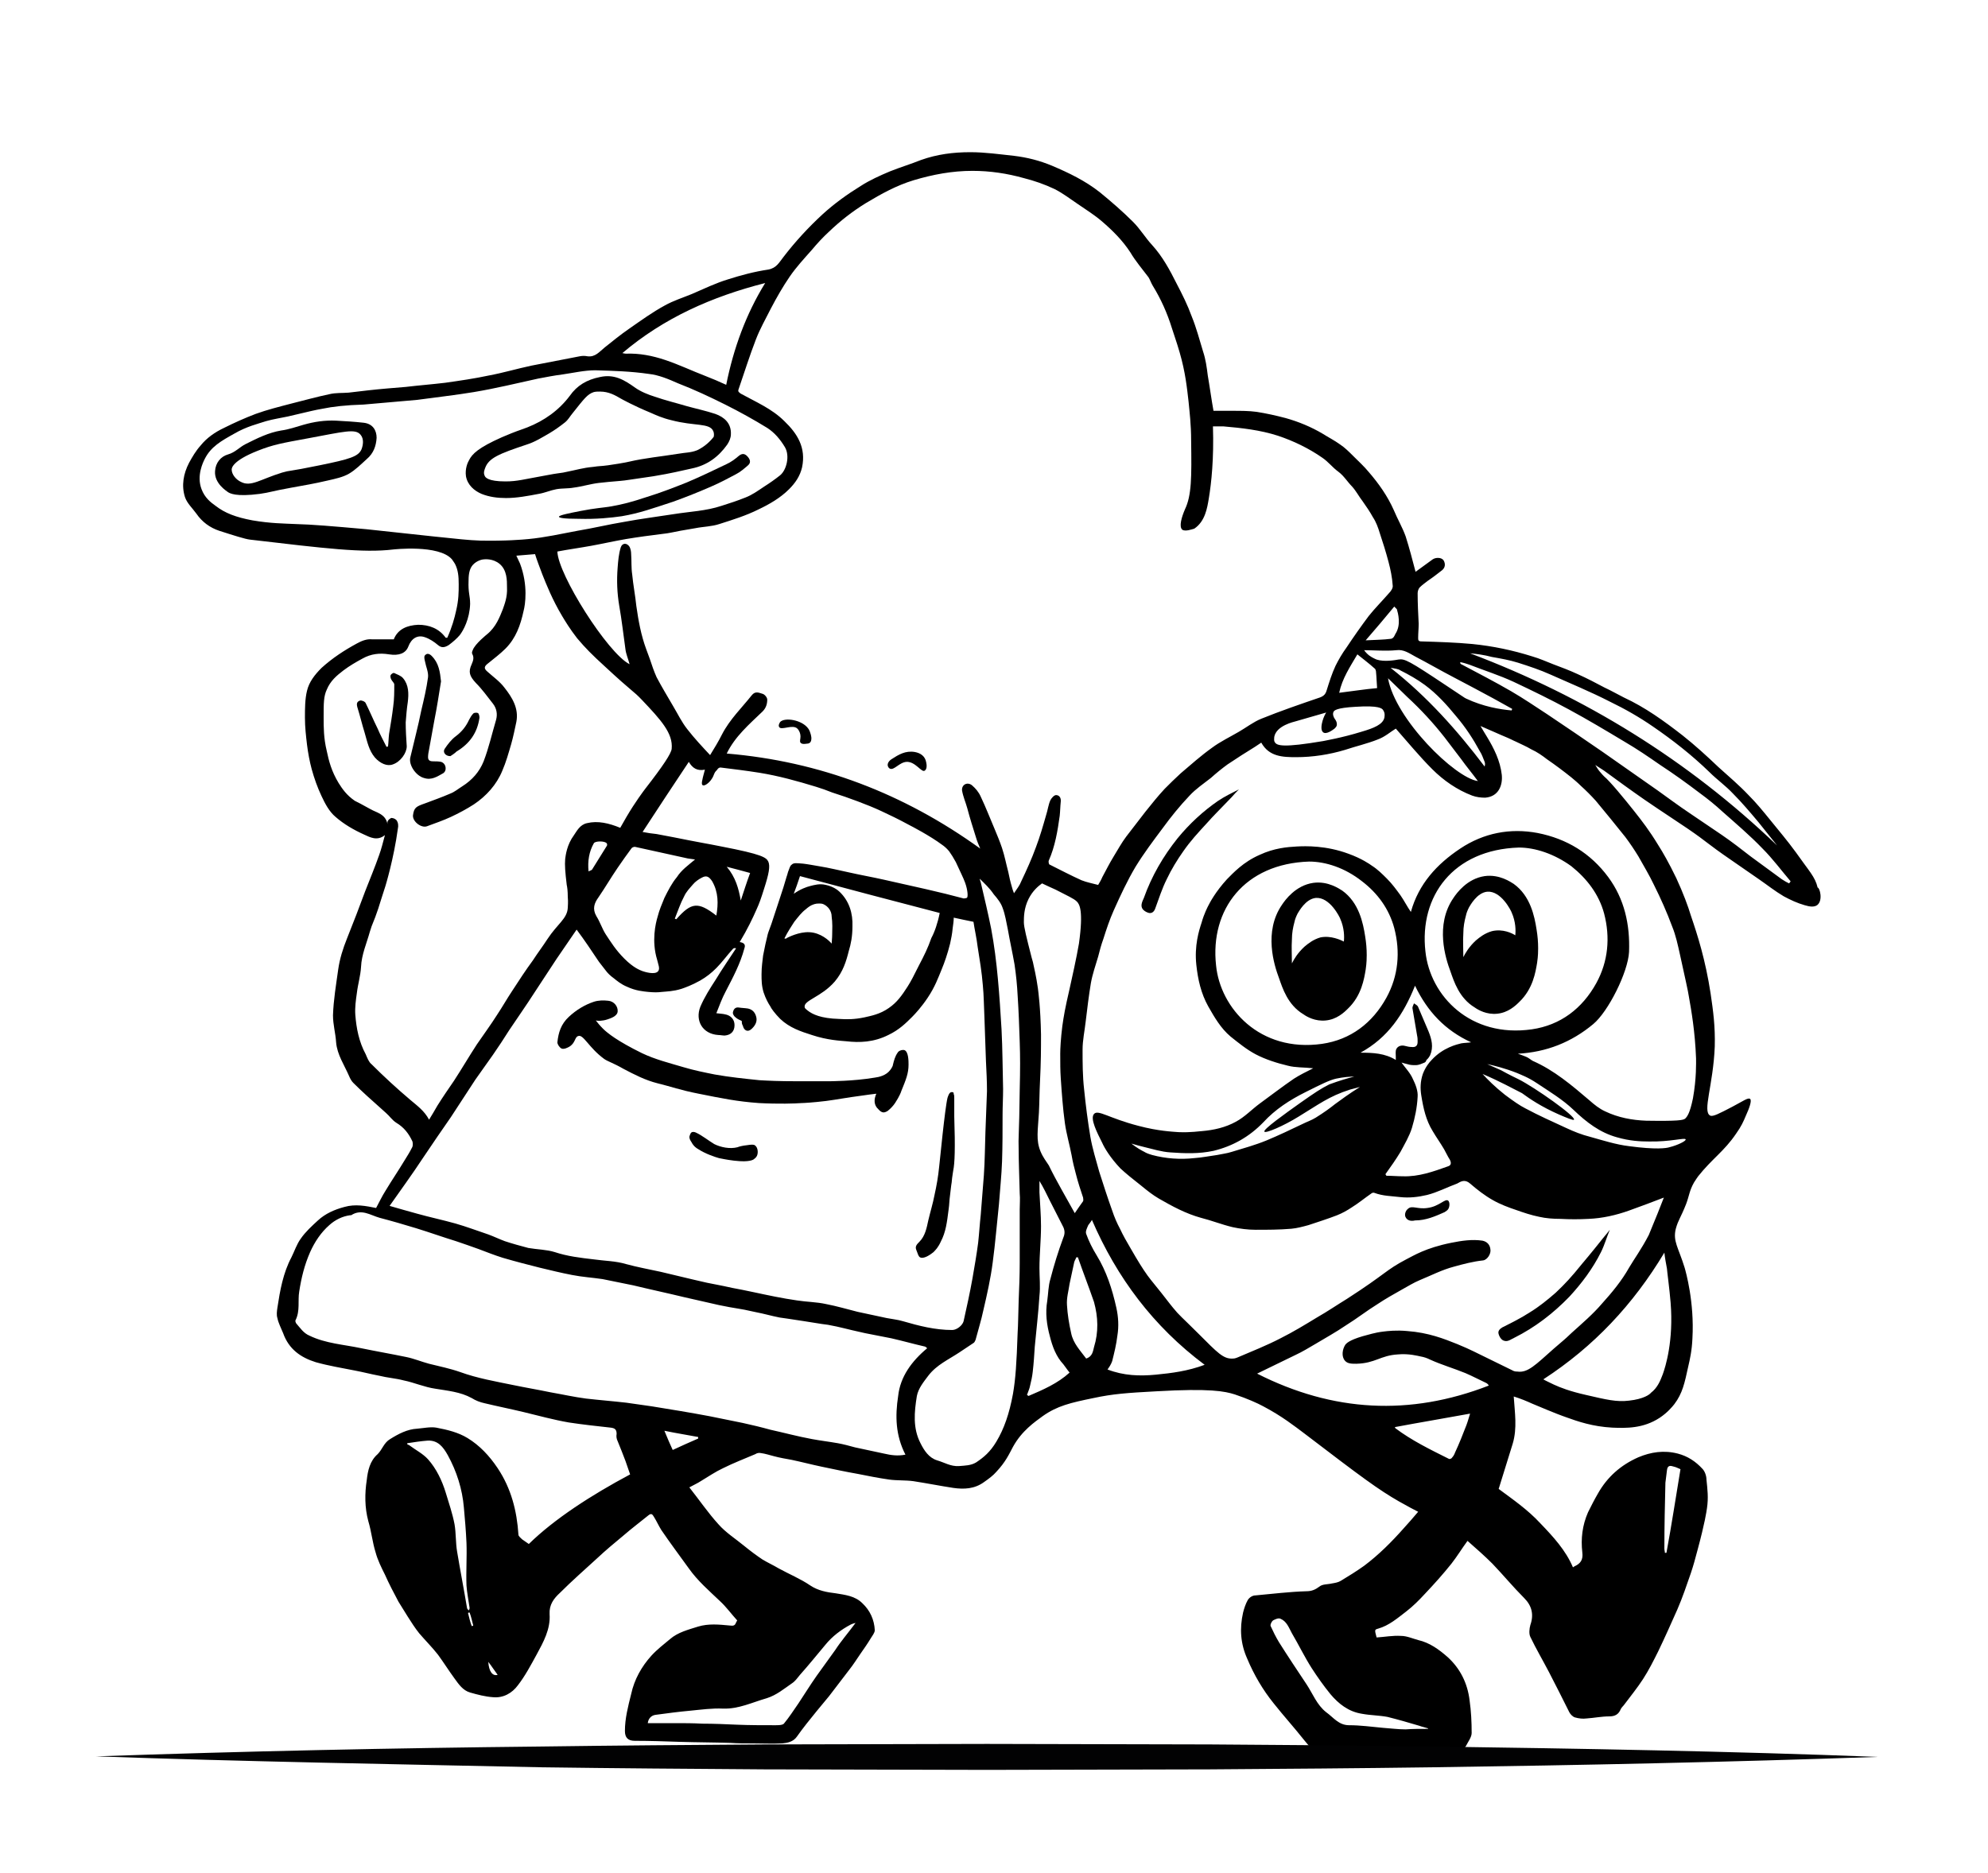 <?xml version="1.0" encoding="utf-8"?>
<!-- Generator: Adobe Illustrator 24.3.0, SVG Export Plug-In . SVG Version: 6.00 Build 0)  -->
<svg version="1.1" xmlns="http://www.w3.org/2000/svg" xmlns:xlink="http://www.w3.org/1999/xlink" x="0px" y="0px"
	 viewBox="0 0 382.7 360.7" style="enable-background:new 0 0 382.7 360.7;" xml:space="preserve">
<style type="text/css">
	.st0{display:none;}
	.st1{display:inline;fill:none;stroke:#000000;stroke-miterlimit:10;}
	.st2{display:inline;fill:none;stroke:#000000;stroke-width:0.75;stroke-miterlimit:10;}
	.st3{display:inline;}
	.st4{fill:#383F30;}
	.st5{display:inline;fill:#383F30;}
	.st6{display:inline;stroke:#000000;stroke-miterlimit:10;}
	.st7{display:inline;fill-rule:evenodd;clip-rule:evenodd;fill:url(#);}
	.st8{display:inline;fill-rule:evenodd;clip-rule:evenodd;fill:none;stroke:#000000;stroke-width:5;stroke-miterlimit:10;}
	.st9{display:inline;fill:none;}
	.st10{display:inline;fill:#E2E091;}
	.st11{clip-path:url(#SVGID_1_);}
	.st12{clip-path:url(#SVGID_3_);}
	.st13{fill-rule:evenodd;clip-rule:evenodd;fill:none;}
	.st14{opacity:0.57;}
	.st15{opacity:0.6;}
	.st16{fill:url(#SVGID_13_);}
	.st17{fill:url(#SVGID_14_);}
	.st18{fill:url(#SVGID_15_);}
	.st19{fill:url(#SVGID_16_);}
	.st20{fill:url(#SVGID_17_);}
	.st21{fill:url(#SVGID_18_);}
	.st22{fill:url(#SVGID_19_);}
	.st23{fill:url(#SVGID_20_);}
	.st24{fill:url(#SVGID_21_);}
	.st25{fill:url(#SVGID_22_);}
	.st26{fill:url(#SVGID_23_);}
	.st27{fill:url(#SVGID_24_);}
	.st28{fill:url(#SVGID_25_);}
	.st29{fill:url(#SVGID_26_);}
	.st30{fill:url(#SVGID_27_);}
	.st31{fill:url(#SVGID_28_);}
	.st32{fill:url(#SVGID_29_);}
	.st33{fill:url(#SVGID_30_);}
	.st34{fill:url(#SVGID_31_);}
	.st35{fill:url(#SVGID_32_);}
	.st36{fill:url(#SVGID_33_);}
	.st37{opacity:0.76;}
	.st38{opacity:0.7;clip-path:url(#SVGID_34_);}
	.st39{opacity:0.7;}
	.st40{opacity:0.91;}
	.st41{opacity:0.7;clip-path:url(#SVGID_40_);}
	.st42{fill:url(#SVGID_46_);}
	.st43{fill:url(#SVGID_47_);}
	.st44{fill:url(#SVGID_48_);}
	.st45{fill:url(#SVGID_49_);}
	.st46{fill:url(#SVGID_50_);}
	.st47{fill:url(#SVGID_51_);}
	.st48{fill:url(#SVGID_52_);}
	.st49{fill:url(#SVGID_53_);}
	.st50{fill:url(#SVGID_54_);}
	.st51{fill:url(#SVGID_55_);}
	.st52{fill:url(#SVGID_56_);}
	.st53{fill:url(#SVGID_57_);}
	.st54{fill:url(#SVGID_58_);}
	.st55{fill:url(#SVGID_59_);}
	.st56{fill:url(#SVGID_60_);}
	.st57{fill:url(#SVGID_61_);}
	.st58{fill:url(#SVGID_62_);}
	.st59{fill:url(#SVGID_63_);}
	.st60{fill:url(#SVGID_64_);}
	.st61{fill:url(#SVGID_65_);}
	.st62{fill:url(#SVGID_66_);}
	.st63{fill:url(#SVGID_67_);}
	.st64{fill:url(#SVGID_68_);}
	.st65{fill:url(#SVGID_69_);}
	.st66{fill:url(#SVGID_70_);}
	.st67{fill:url(#SVGID_71_);}
	.st68{fill:url(#SVGID_72_);}
	.st69{fill:url(#SVGID_73_);}
	.st70{fill:url(#SVGID_74_);}
	.st71{fill:url(#SVGID_75_);}
	.st72{fill:url(#SVGID_76_);}
	.st73{fill:url(#SVGID_77_);}
	.st74{fill:url(#SVGID_78_);}
	.st75{fill:url(#SVGID_79_);}
	.st76{fill:url(#SVGID_80_);}
	.st77{fill:url(#SVGID_81_);}
	.st78{fill:url(#SVGID_82_);}
	.st79{fill:url(#SVGID_83_);}
	.st80{fill:url(#SVGID_84_);}
	.st81{fill:url(#SVGID_85_);}
	.st82{fill:url(#SVGID_86_);}
	.st83{fill:url(#SVGID_87_);}
	.st84{fill:url(#SVGID_88_);}
	.st85{fill:url(#SVGID_89_);}
	.st86{fill:url(#SVGID_90_);}
	.st87{fill:url(#SVGID_91_);}
	.st88{fill:url(#SVGID_92_);}
	.st89{fill:url(#SVGID_93_);}
	.st90{fill:url(#SVGID_94_);}
	.st91{fill:url(#SVGID_95_);}
	.st92{fill:url(#SVGID_96_);}
	.st93{fill-rule:evenodd;clip-rule:evenodd;fill:none;stroke:#000000;stroke-width:5;stroke-miterlimit:10;}
	.st94{fill:none;stroke:#000000;stroke-width:5;stroke-miterlimit:10;}
	.st95{fill-rule:evenodd;clip-rule:evenodd;fill:url(#);}
	.st96{fill:none;stroke:#000000;stroke-miterlimit:10;}
	.st97{fill:none;stroke:#000000;stroke-width:0.75;stroke-miterlimit:10;}
	.st98{fill:#FFFFFF;}
	.st99{fill:#020203;}
	.st100{fill:#1E1E1C;}
	.st101{fill:url(#SVGID_97_);stroke:#000000;stroke-width:5;stroke-miterlimit:10;}
	.st102{stroke:#000000;stroke-width:2;stroke-miterlimit:10;}
	.st103{fill:none;stroke:#000000;stroke-width:2;stroke-miterlimit:10;}
	.st104{fill:url(#SVGID_98_);}
	.st105{fill:url(#SVGID_99_);}
	.st106{fill:url(#SVGID_100_);}
	.st107{fill:url(#SVGID_101_);}
	.st108{fill:url(#SVGID_102_);}
	.st109{fill:url(#SVGID_103_);}
	.st110{fill:url(#SVGID_104_);}
	.st111{fill:url(#SVGID_105_);}
	.st112{fill:url(#SVGID_106_);}
	.st113{fill:url(#SVGID_107_);}
	.st114{fill:url(#SVGID_108_);}
	.st115{fill:url(#SVGID_109_);}
	.st116{fill:url(#SVGID_110_);}
	.st117{fill:url(#SVGID_111_);}
	.st118{fill:url(#SVGID_112_);}
	.st119{fill:url(#SVGID_113_);}
	.st120{fill:url(#SVGID_114_);}
	.st121{fill:url(#SVGID_115_);}
	.st122{fill:url(#SVGID_116_);}
	.st123{fill:url(#SVGID_117_);}
	.st124{fill:url(#SVGID_118_);}
	.st125{fill:url(#SVGID_119_);}
	.st126{fill:url(#SVGID_120_);}
	.st127{fill:url(#SVGID_121_);}
	.st128{fill:url(#SVGID_122_);}
	.st129{fill:url(#SVGID_123_);}
	.st130{fill:url(#SVGID_124_);}
	.st131{fill:url(#SVGID_125_);}
	.st132{fill:url(#SVGID_126_);}
	.st133{fill:url(#SVGID_127_);}
	.st134{fill:url(#SVGID_128_);}
	.st135{fill:url(#SVGID_129_);}
	.st136{fill:url(#SVGID_130_);}
	.st137{fill:url(#SVGID_131_);}
	.st138{fill:url(#SVGID_132_);}
	.st139{fill:url(#SVGID_133_);}
	.st140{fill:url(#SVGID_134_);}
	.st141{fill:url(#SVGID_135_);}
	.st142{fill:url(#SVGID_136_);}
	.st143{fill:url(#SVGID_137_);}
	.st144{fill:url(#SVGID_138_);}
	.st145{fill:url(#SVGID_139_);}
	.st146{fill:url(#SVGID_140_);}
	.st147{fill:url(#SVGID_141_);}
	.st148{fill:url(#SVGID_142_);}
	.st149{fill:url(#SVGID_143_);}
	.st150{fill:url(#SVGID_144_);}
	.st151{fill:url(#SVGID_145_);}
	.st152{fill:url(#SVGID_146_);}
	.st153{fill:url(#SVGID_147_);}
	.st154{fill:url(#SVGID_148_);}
	.st155{fill:url(#SVGID_149_);}
	.st156{fill:url(#SVGID_150_);}
	.st157{fill:url(#SVGID_151_);}
	.st158{fill:url(#SVGID_152_);}
	.st159{fill:url(#SVGID_153_);}
	.st160{fill:url(#SVGID_154_);}
	.st161{fill:url(#SVGID_155_);}
	.st162{fill:url(#SVGID_156_);}
	.st163{fill:url(#SVGID_157_);}
	.st164{fill:url(#SVGID_158_);}
	.st165{fill:url(#SVGID_159_);}
	.st166{fill-rule:evenodd;clip-rule:evenodd;fill:#FFFFFF;stroke:#000000;stroke-miterlimit:10;}
	.st167{opacity:0.7;clip-path:url(#SVGID_160_);}
	.st168{opacity:0.7;clip-path:url(#SVGID_163_);}
	.st169{opacity:0.64;}
	.st170{fill-rule:evenodd;clip-rule:evenodd;fill:none;stroke:#000000;stroke-width:6;stroke-miterlimit:10;}
	.st171{fill-rule:evenodd;clip-rule:evenodd;}
	.st172{fill:none;stroke:#000000;stroke-width:6;stroke-miterlimit:10;}
	.st173{stroke:#000000;stroke-width:5;stroke-miterlimit:10;}
	.st174{fill:url(#SVGID_169_);}
	.st175{fill:url(#SVGID_171_);}
	.st176{fill:url(#SVGID_172_);}
	.st177{fill:url(#SVGID_173_);}
	.st178{fill:url(#SVGID_174_);}
	.st179{fill:url(#SVGID_175_);}
	.st180{fill:url(#SVGID_176_);}
	.st181{fill:url(#SVGID_177_);}
	.st182{fill:url(#SVGID_178_);}
	.st183{fill:url(#SVGID_179_);}
	.st184{fill:url(#SVGID_180_);}
	.st185{fill:url(#SVGID_181_);}
	.st186{fill:url(#SVGID_182_);}
	.st187{fill:url(#SVGID_183_);}
	.st188{fill:url(#SVGID_184_);}
	.st189{fill:url(#SVGID_185_);}
	.st190{fill:url(#SVGID_186_);}
	.st191{fill:url(#SVGID_187_);}
	.st192{fill:url(#SVGID_188_);}
	.st193{fill:url(#SVGID_189_);}
	.st194{fill:url(#SVGID_190_);}
	.st195{fill:url(#SVGID_191_);}
	.st196{fill:url(#SVGID_192_);}
	.st197{fill:url(#SVGID_193_);}
	.st198{fill:url(#SVGID_194_);}
	.st199{fill:url(#SVGID_195_);}
	.st200{fill:url(#SVGID_196_);}
	.st201{fill:url(#SVGID_197_);}
	.st202{fill:url(#SVGID_198_);}
	.st203{fill:url(#SVGID_199_);}
	.st204{fill:url(#SVGID_200_);}
	.st205{fill:url(#SVGID_201_);}
	.st206{fill:url(#SVGID_202_);}
	.st207{fill:url(#SVGID_203_);}
	.st208{fill:url(#SVGID_204_);}
	.st209{fill:url(#SVGID_205_);}
	.st210{fill:url(#SVGID_206_);}
	.st211{fill:url(#SVGID_207_);}
	.st212{fill:url(#SVGID_208_);}
	.st213{fill:url(#SVGID_209_);}
	.st214{fill:url(#SVGID_210_);}
	.st215{fill:url(#SVGID_211_);}
	.st216{fill:url(#SVGID_212_);}
	.st217{fill:url(#SVGID_213_);}
	.st218{fill:url(#SVGID_214_);}
	.st219{fill:url(#SVGID_215_);}
	.st220{fill:url(#SVGID_216_);}
	.st221{fill:url(#SVGID_217_);}
	.st222{fill:url(#SVGID_218_);}
	.st223{fill:url(#SVGID_219_);}
	.st224{fill:url(#SVGID_220_);}
	.st225{fill:url(#SVGID_221_);}
	.st226{fill:url(#SVGID_222_);}
	.st227{fill:url(#SVGID_223_);}
	.st228{fill:url(#SVGID_224_);}
	.st229{fill:url(#SVGID_225_);}
	.st230{fill:url(#SVGID_226_);}
	.st231{fill:url(#SVGID_227_);}
	.st232{fill:url(#SVGID_228_);}
	.st233{fill:url(#SVGID_229_);}
	.st234{fill:url(#SVGID_230_);}
	.st235{fill:url(#SVGID_231_);}
	.st236{fill:url(#SVGID_232_);}
	.st237{fill:url(#SVGID_233_);}
	.st238{fill:url(#SVGID_234_);}
	.st239{fill:url(#SVGID_235_);}
	.st240{fill:url(#SVGID_236_);}
	.st241{fill:url(#SVGID_237_);}
	.st242{fill:url(#SVGID_238_);}
	.st243{fill:url(#SVGID_239_);}
	.st244{fill:url(#SVGID_240_);}
	.st245{fill:url(#SVGID_241_);}
	.st246{fill:url(#SVGID_242_);}
	.st247{fill:url(#SVGID_243_);}
	.st248{fill:url(#SVGID_244_);}
	.st249{fill:url(#SVGID_245_);}
	.st250{fill:url(#SVGID_246_);}
	.st251{fill:url(#SVGID_247_);}
	.st252{fill:url(#SVGID_248_);}
	.st253{fill:url(#SVGID_249_);}
	.st254{fill:url(#SVGID_250_);}
	.st255{fill:url(#SVGID_251_);}
	.st256{fill:url(#SVGID_252_);}
	.st257{fill:url(#SVGID_253_);}
	.st258{fill:url(#SVGID_254_);}
	.st259{fill:url(#SVGID_255_);}
	.st260{fill:url(#SVGID_256_);}
	.st261{fill:url(#SVGID_257_);}
	.st262{fill:url(#SVGID_258_);}
	.st263{fill:url(#SVGID_259_);}
	.st264{fill:url(#SVGID_260_);}
	.st265{fill:url(#SVGID_261_);}
	.st266{fill:url(#SVGID_262_);}
	.st267{fill:url(#SVGID_263_);}
	.st268{fill:url(#SVGID_264_);}
	.st269{fill:url(#SVGID_265_);}
	.st270{fill:url(#SVGID_266_);}
	.st271{fill:url(#SVGID_267_);}
	.st272{fill:url(#SVGID_268_);}
	.st273{fill:url(#SVGID_269_);}
	.st274{fill:url(#SVGID_270_);}
	.st275{fill:url(#SVGID_271_);}
	.st276{fill:url(#SVGID_272_);}
	.st277{fill:url(#SVGID_273_);}
	.st278{fill:url(#SVGID_274_);}
	.st279{fill:url(#SVGID_275_);}
	.st280{fill:url(#SVGID_276_);}
	.st281{fill:url(#SVGID_277_);}
	.st282{fill:url(#SVGID_278_);}
	.st283{fill:url(#SVGID_279_);}
	.st284{fill:url(#SVGID_280_);}
	.st285{fill:url(#SVGID_281_);}
	.st286{fill:url(#SVGID_282_);}
</style>
<g id="Calque_1" class="st0">
</g>
<g id="Calque_2" class="st0">
</g>
<g id="Calque_4">
</g>
<g id="Calque_3">
	<g>
		<path d="M349.8,174.3c-0.6,0.4-1.4,0.3-2.4,0c-1.4-0.4-2.7-1-4-1.7c-1.7-1-3.2-2.2-4.8-3.3c-1.9-1.3-1.9-1.3-5.2-3.6
			c-5.1-3.5-4.5-3.4-8.6-6.2c-2.8-1.9-4.4-2.9-8.2-5.5c-2.6-1.8-5.2-3.7-7.8-5.6c-0.6-0.4-1.1-0.7-1.7-1.1c0.2,0.3,0.4,0.7,0.8,1.2
			c0.4,0.5,0.8,0.9,0.9,1c1.1,0.9,3.9,4.3,5.8,6.7c1.5,1.9,2.9,3.7,4.6,6.5c0.9,1.4,2.1,3.5,3.5,6.4c1.3,2.8,2.3,5.5,2.8,7.2
			c1.3,3.8,2.8,8.5,3.8,15c0.5,3.4,0.9,6.3,0.8,10.2c-0.3,7.5-2.4,12.5-0.9,13.3c0.5,0.3,1.8-0.4,4.3-1.7c2.1-1.1,3-1.8,3.4-1.5
			c0.4,0.3-0.2,1.9-0.8,3.2c-0.5,1.2-0.9,2.1-1.9,3.5c-2.3,3.4-4.6,4.8-7.3,8.2c-0.2,0.3-0.5,0.7-0.8,1.2c-0.9,1.6-0.9,2.5-1.5,4.1
			c-1.1,2.8-1.5,3-2,4.8c-0.6,2.4,0.5,3.6,1.7,7.5c0.2,0.7,1.9,6.6,1.5,13.6c-0.1,2.4-0.5,4.1-0.8,5.4c-0.7,3.2-1.1,5.2-2.7,7.3
			c-0.4,0.5-1.3,1.6-2.8,2.6c-3.2,2.1-6.5,2-9.1,1.9c-3.8-0.2-6.7-1.2-8.9-2c-1.1-0.4-1.5-0.5-6.5-2.6c-1.1-0.5-2.3-1-3.6-1.4
			c0.2,3.1,0.7,6.1-0.2,9.1c-0.9,2.9-1.8,5.8-2.7,8.7c2.7,2,5.6,4,8,6.6c2.5,2.6,4.9,5.2,6.3,8.5c0.1-0.1,0.2-0.1,0.3-0.2
			c1.1-0.5,1.7-1.2,1.5-2.7c-0.3-2.6,0-5.2,1.1-7.7c0.6-1.2,1.2-2.4,1.9-3.6c1.8-3.2,4.4-5.5,7.8-7c2.4-1,4.9-1.4,7.6-0.7
			c1.9,0.5,3.4,1.5,4.7,2.9c0.5,0.5,0.8,1.4,0.8,2.1c0.2,1.9,0.4,3.5,0.1,5.5c-0.1,0.7-0.4,2.8-1.8,8c-0.5,1.9-0.8,3-1.3,4.5
			c-0.8,2.3-1.6,4.7-2.6,7c-1.2,2.7-2.4,5.4-3.7,8.1c-0.9,1.8-1.8,3.6-2.9,5.3c-1.1,1.7-2.4,3.3-3.6,4.9c-0.2,0.3-0.5,0.5-0.7,0.9
			c-0.4,1-1.1,1.4-2.2,1.4c-1.5,0-2.9,0.3-4.4,0.4c-0.7,0.1-1.5,0-2.2-0.2c-0.4-0.1-0.9-0.6-1.1-1c-1.3-2.6-2.6-5.2-3.9-7.7
			c-1.2-2.3-2.5-4.5-3.6-6.8c-0.3-0.6-0.2-1.6,0-2.3c0.7-2,0.3-3.7-1.2-5.2c-2.1-2.1-4-4.4-6.1-6.6c-1.5-1.5-3.1-2.9-4.8-4.4
			c-1.1,1.5-2,3-3.1,4.4c-1.6,2-3.3,3.9-5.1,5.8c-1.1,1.2-2.3,2.4-3.6,3.4c-1.7,1.3-3.3,2.7-5.4,3.3c-0.7,0.2-0.7,0.2-0.3,1.7
			c1.6-0.1,3.1-0.4,4.7-0.3c1.1,0,2.2,0.5,3.3,0.8c2.2,0.5,4,1.8,5.7,3.3c2.4,2.2,3.8,5,4.2,8.3c0.3,2.1,0.4,4.2,0.4,6.3
			c0,0.8-0.7,1.7-1.1,2.5c-0.4,0.6-0.8,1.2-1.3,1.8c-0.3,0.3-0.7,0.6-1.1,0.6c-4.1-0.1-8.2-0.3-12.3-0.5c-3-0.1-6.1-0.2-9.1-0.4
			c-1.3-0.1-2.5-0.4-3.8-0.4c-1.8,0.1-2.6-1.1-3.6-2.3c-1.9-2.4-3.9-4.6-5.8-7c-2.1-2.6-3.8-5.5-5.1-8.6c-1.3-2.9-1.5-5.8-0.8-8.9
			c0.2-0.8,0.5-1.7,0.9-2.4c0.3-0.5,0.9-0.9,1.5-0.9c3.3-0.3,6.5-0.7,9.8-0.8c1,0,1.7-0.3,2.5-0.9c0.6-0.5,1.6-0.4,2.4-0.6
			c0.6-0.1,1.2-0.2,1.7-0.5c1.5-0.9,3.1-1.9,4.5-2.9c2.8-2.1,5.3-4.6,7.6-7.2c0.9-1,1.8-2,2.8-3.2c-0.8-0.4-2.1-1.1-3.7-2
			c-4-2.3-7.1-4.6-18.1-13c-2-1.5-4.4-3.4-8-5.3c-1.1-0.6-3.1-1.5-5.5-2.3c-1.9-0.6-4.7-1.2-15.1-0.6c-5.6,0.3-8.4,0.5-12.1,1.3
			c-4.4,0.9-7,1.5-9.8,3.5c-1.5,1.1-4,2.8-5.7,5.9c-0.7,1.3-1.4,2.9-3.2,4.8c-0.6,0.7-1.4,1.3-2.4,2c-1.8,1.3-3.8,1.4-5.9,1.1
			c-2.6-0.4-5.1-0.9-7.7-1.3c-1.5-0.2-3.1-0.1-4.6-0.3c-2.1-0.3-4.1-0.7-6.1-1.1c-2.3-0.4-4.6-0.9-7-1.4c-1.9-0.4-3.8-0.9-5.7-1.3
			c-1.1-0.2-2.3-0.4-3.4-0.7c-0.8-0.2-1.7-0.5-2.5-0.6c-0.4-0.1-0.8,0-1.1,0.2c-2.1,0.9-4.2,1.7-6.2,2.7c-1.5,0.7-2.8,1.6-4.3,2.5
			c-0.6,0.4-1.3,0.7-2.2,1.2c1.9,2.4,3.6,4.9,5.6,7.1c1.4,1.6,3.3,2.8,5,4.2c1.1,0.9,2.3,1.8,3.5,2.6c1,0.6,2.1,1.1,3.1,1.7
			c2,1.1,4.2,2,6.1,3.3c1.5,1,3.2,1.3,4.9,1.5c1.8,0.3,3.7,0.5,5.1,1.9c1.5,1.4,2.3,3.2,2.4,5.2c0,0.5-0.5,1.1-0.8,1.6
			c-0.6,1-1.3,2-2,3c-0.7,1-1.3,2-2.1,3c-1.3,1.7-2.6,3.4-3.9,5.1c-0.8,1-1.6,1.9-2.4,2.9c-1.3,1.6-2.6,3.2-3.8,4.9
			c-0.7,1-1.8,1.2-2.8,1.3c-1.9,0.1-3.8,0-5.7,0c-1.4,0-2.9,0-4.3-0.1c-3.2-0.1-6.5-0.1-9.7-0.2c-2.9-0.1-5.8-0.2-8.7-0.2
			c-1.3,0-1.9-0.6-1.9-1.9c0-2.4,0.6-4.7,1.2-7.1c0.6-2.8,2-5.3,3.9-7.4c1.1-1.2,2.4-2.2,3.6-3.2c1.5-1.3,3.5-1.8,5.4-2.4
			c2-0.6,4-0.4,6.1-0.2c0.7,0.1,1,0,1.2-0.6c0.1-0.2,0.3-0.5,0.2-0.4c-1.1-1.2-2.1-2.6-3.3-3.7c-2.1-2-4.3-3.9-6-6.3
			c-1.8-2.5-3.6-4.9-5.3-7.4c-0.5-0.8-0.9-1.7-1.4-2.5c-0.3-0.5-0.5-0.8-1.1-0.3c-1.6,1.3-3.2,2.5-4.7,3.8c-1.8,1.5-3.5,2.9-5.2,4.5
			c-2.4,2.2-4.8,4.3-7.1,6.6c-1.2,1.1-2.1,2.3-2,4.1c0.2,2.9-1.2,5.4-2.5,7.8c-1.1,2-2.2,4.1-3.6,5.9c-1.1,1.5-2.8,2.5-4.8,2.3
			c-1.5-0.1-3-0.5-4.4-0.9c-1.4-0.4-2.2-1.6-3-2.7c-1.1-1.5-2.1-3.1-3.2-4.6c-1.1-1.4-2.4-2.7-3.6-4.1c-0.8-1-1.5-2.1-2.2-3.2
			c-0.6-1-1.2-1.9-1.8-2.9c-0.9-1.7-1.8-3.4-2.6-5.2c-0.7-1.4-1.4-2.8-1.8-4.3c-0.6-1.9-0.8-4-1.4-6c-0.7-2.6-0.7-5.3-0.3-7.9
			c0.2-1.8,0.6-3.7,2.1-5c0.9-0.9,1.2-2.2,2.4-2.9c1.6-1,3.3-1.9,5.2-2c1.2-0.1,2.6-0.4,3.7-0.2c2.1,0.4,4.2,0.9,6,2
			c2.3,1.4,4.2,3.4,5.8,5.8c2.6,3.9,3.7,8.2,4,12.8c0,0.3,0.4,0.6,0.7,0.9c0.4,0.3,0.9,0.6,1.3,0.9c4.9-4.8,12-9.4,19.5-13.4
			c-0.3-0.9-0.6-1.7-0.9-2.6c-0.5-1.3-1-2.6-1.5-3.8c-0.2-0.4-0.3-0.9-0.2-1.4c0-0.9-0.4-1.1-1.1-1.2c-2.7-0.3-5.5-0.6-8.1-1
			c-2.9-0.5-5.8-1.3-8.7-2c-2.5-0.6-5-1.1-7.5-1.7c-0.9-0.2-1.7-0.5-2.5-1c-2.2-1.2-4.6-1.4-7-1.8c-2.1-0.3-4.1-1.2-6.1-1.6
			c-1.5-0.4-3.1-0.5-4.7-0.9c-1.6-0.3-3.1-0.7-4.7-1c-2.5-0.5-5-0.9-7.5-1.6c-2.9-0.9-5.2-2.5-6.3-5.6c-0.4-1-0.9-1.9-1.1-2.9
			c-0.2-0.6-0.1-1.3,0-2c0.5-3.3,1.1-6.7,2.7-9.7c0.6-1.2,1-2.5,1.8-3.6c0.9-1.3,2.1-2.4,3.3-3.5c1.4-1.3,3.2-2.1,5.1-2.6
			c2.1-0.6,4.1-0.2,6.1,0.2c0.6-1.1,1.1-2.2,1.8-3.3c1.2-2,2.5-3.9,3.7-5.9c0.5-0.8,1-1.6,1.4-2.4c0.2-0.3,0.2-0.8,0.1-1.2
			c-0.7-1.5-1.6-2.7-3.1-3.6c-0.8-0.5-1.3-1.3-2-1.9c-0.3-0.3-0.7-0.6-1-0.9c-1.8-1.6-3.6-3.2-5.3-4.9c-0.3-0.3-0.6-0.8-0.8-1.3
			c-0.9-2.1-2.3-4.1-2.5-6.5c-0.1-1.7-0.6-3.4-0.6-5.2c0.1-3,0.6-5.9,1-8.8c0.3-2.1,0.9-4,1.7-6c1.2-3,2.4-6.1,3.5-9.1
			c0.9-2.3,1.9-4.7,2.7-7c0.4-1.1,0.7-2.3,1.1-3.8c-1.5,1.2-2.9,0.4-4-0.1c-2-0.9-3.9-2-5.5-3.4c-1.2-1-2-2.5-2.7-4
			c-0.8-1.7-1.4-3.4-1.9-5.2c-0.4-1.5-0.7-3.1-0.9-4.7c-0.2-1.7-0.4-3.4-0.4-5.2c0-1.7,0-3.6,0.4-5.2c0.4-1.7,1.5-3.1,2.8-4.4
			c2.1-1.9,4.4-3.4,6.8-4.7c0.9-0.5,1.9-0.9,2.9-0.8c1.4,0,2.7,0,4.2,0c0.8-2,2.6-2.7,4.7-2.8c2.1,0,4,0.7,5.3,2.5
			c0.1,0,0.2,0,0.3,0c0.9-2,1.4-3.8,1.7-5.2c0.5-2.1,0.5-3.6,0.5-5.1c0-1.5-0.1-2.7-0.7-3.9c0,0-0.3-0.5-0.6-0.9
			c-2.5-2.9-11.3-1.9-11.3-1.9c-5.8,0.7-13.1-0.2-27.6-1.9c-0.9-0.1-3.1-0.8-5.9-1.7c-1.8-0.6-3.3-1.7-4.4-3.3
			c-0.8-1.1-1.8-2-2.2-3.2c-0.7-2.2-0.3-4.5,0.8-6.6c0.6-1.1,1.3-2.3,2.2-3.3c1.2-1.5,2.8-2.6,4.5-3.4c2-1,4-1.9,6.1-2.7
			c2.2-0.8,4.6-1.4,6.9-2c2.4-0.6,4.9-1.3,7.3-1.8c1.2-0.3,2.5-0.2,3.7-0.3c2.5-0.3,5-0.6,7.4-0.8c1.2-0.1,2.4-0.2,3.6-0.3
			c2.5-0.3,5.1-0.5,7.6-0.8c2.8-0.4,5.6-0.8,8.4-1.4c2.7-0.5,5.4-1.3,8.2-1.9c3.1-0.6,6.2-1.2,9.3-1.8c0.5-0.1,1-0.1,1.5,0
			c1.5,0.2,2.3-0.9,3.3-1.7c1.5-1.2,3.1-2.5,4.7-3.6c2.3-1.6,4.5-3.2,6.9-4.5c1.6-0.9,3.5-1.5,5.2-2.2c2.3-1,4.6-2.1,6.9-2.8
			c2.5-0.8,5.1-1.5,7.8-1.9c1.6-0.3,2.1-1.4,2.9-2.4c2.3-3,4.8-5.7,7.5-8.2c2.3-2.1,4.8-3.9,7.4-5.5c1.7-1.1,3.7-2,5.6-2.8
			c2-0.8,4-1.4,6-2.2c3.1-1.1,6.2-1.5,9.5-1.5c2.8,0,5.6,0.4,8.4,0.7c2.5,0.3,4.9,0.9,7.3,1.9c3.3,1.4,6.4,2.9,9.2,5.1
			c2.2,1.8,4.4,3.7,6.4,5.7c1.4,1.4,2.4,3.1,3.7,4.5c2,2.2,3.4,4.8,4.7,7.4c1.1,2.1,2.1,4.1,2.9,6.3c0.9,2.2,1.5,4.5,2.2,6.8
			c0.5,1.5,0.7,3,0.9,4.6c0.4,2.3,0.7,4.6,1.1,6.8c1.3,0,2.5,0,3.8,0c1.5,0,3,0,4.5,0.2c1.9,0.3,3.7,0.7,5.6,1.2
			c2.5,0.7,4.9,1.7,7.1,3c1.1,0.7,2.3,1.3,3.4,2.1c0.9,0.6,1.7,1.4,2.5,2.2c1,1,2.1,2,3,3.1c1.9,2.2,3.6,4.6,4.8,7.3
			c0.7,1.7,1.7,3.4,2.3,5.1c0.7,2.2,1.3,4.5,1.9,6.8c1.1-0.8,2.2-1.6,3.3-2.4c0.6-0.4,1.7-0.4,2.1,0.2c0.4,0.7,0.3,1.4-0.3,1.9
			c-0.9,0.7-1.8,1.4-2.7,2c-0.5,0.4-1.1,0.8-1.6,1.3c-0.2,0.2-0.4,0.7-0.4,1.1c0,2,0.1,3.9,0.2,5.9c0,0.9-0.1,1.8-0.1,2.7
			c0,0.4,0,0.7,0.6,0.7c3.3,0.1,6.6,0.2,9.8,0.5c4,0.4,7.8,1.2,11.6,2.4c1.4,0.4,2.7,1,4,1.5c1.6,0.6,3.2,1.2,4.7,1.9
			c1.8,0.8,3.5,1.7,5.2,2.6c1.3,0.6,2.5,1.3,3.7,1.9c4.1,1.9,7.7,4.5,11.3,7.3c2.4,1.9,4.7,4,6.9,6.1c2,1.8,4,3.5,5.8,5.4
			c1.5,1.5,2.8,3.1,4.1,4.7c1.7,2.1,3.4,4.1,5,6.3c2.6,3.7,3.7,4.7,4.2,6.8C350.3,170.9,351,173.4,349.8,174.3z M274,204.7
			c-0.3,0.1-0.8,0.4-1.5,0.4c-0.5,0-1,0-1.6-0.2c-0.4-0.1-0.8-0.2-1.1-0.3c0.7,1,1.7,2,2.2,3.2c0.5,1,1,2.3,0.9,3.4
			c-0.1,2-0.5,4-1.1,6c-0.5,1.6-1.4,3.1-2.2,4.6c-0.9,1.5-1.9,2.9-2.9,4.3c0.1,0.1,0.1,0.2,0.2,0.3c1.1,0,2.1,0.1,3.2,0.1
			c3,0.1,5.8-0.9,8.6-1.9c0.7-0.2,0.7-0.7,0.4-1.3c-0.4-0.6-0.7-1.3-1.1-2c-0.7-1.2-1.5-2.3-2.2-3.5c-1.3-2.1-1.8-4.4-2.2-6.9
			c-0.2-1.3-0.2-2.6,0.3-4.1c0.5-1.3,1.2-2.2,1.7-2.7c2.2-2.4,4.9-3,5.7-3.2c0.6-0.1,1.3-0.1,1.9-0.2c-5-2.3-8.4-5.9-10.8-10.9
			c-2.2,5.5-5.2,10-10.5,12.9c2.4,0,4.7,0.1,6.8,1.4c0-0.3,0-0.4,0-0.6c0-0.5-0.1-1.1,0.1-1.5c0.3-0.6,1-0.8,1.7-0.6
			c0.4,0.1,0.8,0.2,1.2,0.2c0.8,0.1,1.2-0.2,1.2-1c0-0.4,0-0.8-0.1-1.2c-0.3-1.8-0.6-3.5-0.9-5.3c0-0.3,0.2-0.6,0.3-0.9
			c0.3,0.2,0.7,0.4,0.8,0.7c0.7,1.6,1.3,3.1,2,4.7c0.6,1.5,1,3,0.3,4.6c-0.3,0.6-0.7,0.9-0.7,0.9C274.5,204.5,274.3,204.6,274,204.7
			z M227.6,102c-0.7-0.6-0.1-2.5,0.5-3.9c1.3-2.7,1.3-6.2,1.2-13.2c0-3.2-0.3-5.5-0.5-7.6c-0.3-2.6-0.6-5.6-1.7-9.4
			c-0.6-2.1-1.2-3.7-1.5-4.7c-0.9-2.9-2.1-5.6-3.7-8.2c-0.3-0.5-0.5-1.1-0.8-1.6c-1.2-1.6-2.5-3.1-3.5-4.8c-1.5-2.3-3.4-4.2-5.5-6
			c-1.4-1.2-3-2.2-4.6-3.3c-1.5-1-2.9-2.1-4.5-2.9c-1.9-0.9-3.9-1.6-5.9-2.1c-3.2-0.9-6.5-1.4-9.9-1.4c-3.9,0-7.6,0.7-11.3,1.8
			c-3.3,1-6.2,2.6-9.2,4.4c-2.6,1.6-4.9,3.4-7.1,5.5c-1.2,1.1-2.3,2.3-3.3,3.5c-1.5,1.7-3,3.3-4.3,5.2c-1.3,1.9-2.5,4-3.6,6.1
			c-1,2-2.1,3.9-2.9,6c-1.2,3.1-2.2,6.3-3.3,9.5c-0.2,0.5,0,0.6,0.4,0.9c2.9,1.6,6,2.9,8.4,5.3c2.5,2.4,4.2,5.1,3.4,8.9
			c-0.4,1.7-1.3,3-2.5,4.2c-1.7,1.7-3.8,2.9-5.9,3.9c-2.4,1.2-5,2-7.5,2.8c-1.5,0.5-3.1,0.5-4.6,0.8c-1,0.2-1.9,0.3-2.9,0.5
			c-1.1,0.2-2.3,0.5-3.4,0.6c-2.4,0.3-4.7,0.6-7.1,1c-2.3,0.4-4.5,0.9-6.7,1.3c-2.2,0.4-4.4,0.7-6.5,1.1c0.1,4.4,9.7,19.6,13.9,21.7
			c-0.3-1.1-0.7-2-0.8-2.9c-0.4-2.8-0.7-5.6-1.2-8.4c-0.4-2.4-0.5-4.8-0.3-7.3c0.1-1.3,0.2-2.6,0.6-3.9c0.3-0.9,1.2-0.9,1.7-0.1
			c0.2,0.4,0.3,0.9,0.3,1.4c0.1,1.3,0,2.6,0.2,3.9c0.2,2.1,0.6,4.1,0.8,6.1c0.4,2.8,0.9,5.6,1.9,8.3c0.2,0.6,0.5,1.3,0.7,1.9
			c0.4,1.2,0.8,2.4,1.3,3.5c1,1.9,2.1,3.7,3.2,5.6c0.9,1.5,1.6,3,2.7,4.4c1.4,1.8,2.9,3.4,4.4,5c0.8-1.3,1.6-2.6,2.3-4
			c1.5-2.9,3.8-5.1,5.7-7.5c0.7-0.9,1.4-0.5,2.1-0.3c0.4,0.1,0.9,0.7,0.9,1.1c0,0.8-0.2,1.6-0.9,2.3c-2.6,2.5-5.3,4.8-6.9,8.1
			c17.9,1.5,34.1,7.7,48.8,18.3c-0.3-0.7-0.6-1.4-0.8-2.1c-0.6-1.9-1.2-3.8-1.7-5.7c-0.3-1.1-0.8-2.2-1-3.4c-0.1-1.1,1-1.7,1.9-1
			c0.7,0.6,1.3,1.3,1.7,2.2c1,2.1,1.8,4.2,2.7,6.3c0.5,1.2,1,2.4,1.4,3.6c0.5,1.5,0.8,3.1,1.2,4.6c0.2,1,0.4,1.9,0.7,2.9
			c0.1,0.4,0.2,0.7,0.4,1.2c0.6-0.9,1.1-1.5,1.4-2.3c1-2.1,2-4.3,2.8-6.5c0.8-2.1,1.4-4.2,2-6.3c0.3-0.9,0.4-1.9,0.8-2.8
			c0.2-0.4,0.7-1,1.1-1c0.6,0,1,0.5,0.9,1.3c-0.1,0.9-0.1,1.8-0.2,2.7c-0.4,2.9-0.9,5.9-2.1,8.6c-0.1,0.2,0,0.8,0.2,0.8
			c2,1,4.1,2.1,6.1,3c1,0.4,2.1,0.6,3.2,0.9c0.3-0.5,0.6-1,0.8-1.5c0.7-1.3,1.4-2.7,2.2-4c0.8-1.3,1.5-2.6,2.4-3.8
			c1.2-1.6,2.5-3.2,3.7-4.8c1.2-1.5,2.4-3,3.7-4.4c1-1,2-2,3.1-3c2-1.7,3.9-3.4,6-4.9c1.6-1.2,3.5-2.1,5.2-3.1
			c1.4-0.8,2.8-1.9,4.3-2.5c3.7-1.5,7.5-2.8,11.3-4.1c0.8-0.3,1.1-0.7,1.3-1.4c0.5-1.6,1-3.2,1.7-4.7c0.6-1.2,1.3-2.4,2.1-3.5
			c1.4-2.1,2.8-4.1,4.3-6.1c1.2-1.5,2.6-2.9,3.9-4.4c0.4-0.4,0.8-1,0.7-1.5c-0.1-1.5-0.4-3-0.8-4.5c-0.5-1.9-1.1-3.8-1.7-5.6
			c-0.3-1-0.7-2.1-1.3-3c-0.6-1.1-1.3-2.1-2-3.1c-0.7-0.9-1.2-1.9-2-2.8c-0.9-0.9-1.6-2.1-2.7-2.9c-1.1-0.8-1.9-1.9-3.1-2.7
			c-2.6-1.8-5.5-3.2-8.5-4.2c-3.4-1.1-7-1.5-10.5-1.8c-0.6,0-1.3,0-2,0c0.2,6.2-0.3,10.9-0.8,13.9c-0.3,1.8-0.7,4.4-2.8,5.8
			C229.5,101.9,228.2,102.4,227.6,102z M75,232.2c1.7,0.5,3.5,1,5.3,1.5c2.5,0.7,4.9,1.2,7.4,1.9c2.1,0.6,4.2,1.4,6.3,2.1
			c1.1,0.4,2.1,0.9,3.2,1.3c1.5,0.5,3,0.9,4.5,1.3c1.7,0.3,3.5,0.3,5.1,0.8c2.4,0.8,4.9,1.1,7.5,1.4c2.1,0.3,4.2,0.3,6.2,0.9
			c2.2,0.6,4.4,1,6.7,1.5c6.7,1.6,7.1,1.7,8.9,2.1c1.4,0.3,2.2,0.4,4.9,1c1.6,0.3,2.1,0.4,4,0.8c2.8,0.6,5.6,1.2,8.4,1.6
			c1.9,0.3,3.8,0.3,5.6,0.7c2.1,0.4,4.1,1,6.1,1.5c1.9,0.4,3.7,0.8,5.6,1.2c1,0.2,2.1,0.3,3.1,0.6c3.1,0.9,6.2,1.7,9.5,1.7
			c0.9,0,2-0.9,2.2-1.7c0.6-2.7,1.2-5.4,1.7-8.2c0.4-2.3,0.8-4.6,1.1-6.9c0.2-1.8,0.3-3.6,0.5-5.4c0.2-2.5,0.4-5.1,0.6-7.6
			c0.2-2.8,0.2-5.6,0.3-8.3c0.1-2.6,0.2-5.2,0.3-7.9c0-1.9-0.1-3.8-0.2-5.8c-0.1-2.9-0.2-5.7-0.3-8.6c-0.1-2-0.1-4-0.3-6
			c-0.2-2.5-0.6-4.9-1-7.4c-0.2-1.7-0.6-3.4-0.8-4.8c-1.4-0.3-2.5-0.5-3.8-0.8c0,0.6-0.1,1.3-0.2,2c-0.1,1.1-0.3,2.1-0.5,3
			c-0.5,2-1.1,3.7-1.6,4.9c-0.7,1.7-1.3,3.4-2.7,5.5c-1.2,1.8-2.4,3.1-3,3.7c-1.2,1.2-2.5,2.5-4.6,3.5c-2.8,1.4-5.5,1.5-8.1,1.2
			c-1.1-0.1-3.6-0.2-6.6-1.2c-2.2-0.7-4.3-1.4-6.1-3.1c-1-1-1.8-2.1-1.9-2.4c-0.4-0.6-0.9-1.5-1.3-2.7c-0.4-1.3-0.4-2.4-0.4-3.5
			c0-1.5,0.2-2.6,0.3-3.6c0.3-1.6,0.6-2.9,0.8-3.7c0.1-0.5,0.2-0.8,0.8-2.4c1.2-3.7,1.8-5.4,2.3-7c0.2-0.7,0.4-1.3,0.6-2
			c0.1-0.3,0.2-0.6,0.3-1c0.3-0.8,0.4-1.2,0.7-1.4c0.4-0.4,0.9-0.3,2.2-0.2c0.9,0.1,1.9,0.3,3.1,0.5l0,0c1.9,0.3,3.9,0.8,5.8,1.2
			c2.2,0.5,4.5,0.9,6.7,1.4c2.7,0.6,5.3,1.2,8,1.8c1.3,0.3,2.5,0.6,3.8,0.9c1.2,0.3,2.3,0.6,3.5,0.9c0,0,0.3,0,0.6-0.1
			c0.3-0.1,0.2-1.5-0.3-2.9c-0.4-1.1-0.9-2-1.8-4c-0.5-0.9-0.8-1.4-1.3-2.1c-0.5-0.6-1-1-1.3-1.2c-2.4-1.8-6.1-3.7-6.3-3.8
			c-2.4-1.3-3.7-1.9-5.4-2.7c-1.5-0.7-3-1.3-4.6-1.9c-1.6-0.6-3.3-1.2-4.9-1.7c-1-0.4-2.1-0.8-3.1-1.1c-3.6-1.1-7.2-2.1-10.9-2.7
			c-2.5-0.4-5-0.7-7.4-1c-0.5-0.1-0.8,0.5-0.8,0.5c-0.6,0.5-0.5,1-1,1.7c-0.5,0.8-1.4,1.4-1.7,1.2c-0.1,0-0.3-0.2-0.1-1
			c0.1-0.6,0.3-1.2,0.5-2c-1.5,0.3-2.4-0.3-3.1-1.5c-3,4.5-5.9,8.9-8.9,13.5c1,0.2,1.8,0.3,2.7,0.4c2.6,0.5,4.3,0.8,6.2,1.2
			c3,0.6,2.8,0.5,6.3,1.2c7.8,1.5,8.6,2.1,9,2.9c0.4,0.9,0.1,2.4-0.8,5.2c-0.6,1.9-0.9,2.8-1.5,4.1c-0.7,1.6-1.7,3.7-3.2,6.2
			c0.7,0.1,1.2,0.4,0.9,1.2c-0.8,3-2.2,5.6-3.6,8.3c-0.7,1.3-1.2,2.7-1.8,4.2c0.7,0.1,1.2,0.1,1.6,0.2c1.2,0.2,1.9,1,1.9,2.1
			c0,1.2-0.7,1.9-1.9,2c-0.4,0-0.8-0.1-1.2-0.1c-3.1-0.2-4.5-2.8-3.5-5.4c0.8-1.9,1.9-3.6,3-5.3c1.2-2,2.6-4,3.9-6
			c-0.3-0.1-0.5,0-0.6,0.1c-1.1,1.2-2.1,2.6-3.2,3.7c-1,1-1.9,1.7-3.1,2.4c-1.6,0.9-3,1.4-3.6,1.6c-1.6,0.5-2.8,0.5-3.8,0.6
			c-0.8,0.1-1.5,0.1-2.6,0c-0.9-0.1-2.4-0.2-4.1-1c-1.2-0.5-2-1.2-2.5-1.6c-0.7-0.5-1.2-1-1.5-1.4c-0.5-0.6-0.9-1.2-1.4-1.8
			c-1.4-2.1-2.8-4.2-4.3-6.2c-1.3,1.9-2.6,3.8-3.9,5.7c-1.4,2.1-2.8,4.3-4.2,6.4c-1.6,2.5-3.3,4.9-4.9,7.3c-1,1.6-2,3.1-3.1,4.7
			c-1.1,1.6-2.3,3.2-3.4,4.8c-1.6,2.4-3.1,4.8-4.7,7.2c-1.8,2.6-3.6,5.2-5.4,7.9C79.3,226.2,77.1,229.2,75,232.2z M320.3,230.6
			c-2.3,0.9-4.5,1.7-6.7,2.5c-2.5,0.9-5.2,1.5-7.8,1.6c-1.8,0.1-3.6,0.1-5.4,0c-1.4,0-2.8-0.1-4.1-0.4c-1.5-0.3-3-0.8-4.4-1.3
			c-1.5-0.5-3.1-1.1-4.5-1.9c-1.6-0.9-3-2-4.4-3.2c-0.8-0.7-1.5-0.6-2.3-0.1c-0.1,0-0.1,0.1-0.2,0.1c-1.9,0.7-3.8,1.7-5.8,2.2
			c-1.7,0.4-3.4,0.6-5.2,0.4c-1.7-0.2-3.3-0.2-4.9-0.8c-0.2-0.1-0.5,0-0.6,0.1c-1.3,0.9-2.5,1.9-3.8,2.7c-0.9,0.6-1.8,1.1-2.8,1.5
			c-1.8,0.7-3.7,1.3-5.5,1.9c-1.1,0.3-2.2,0.6-3.3,0.7c-2.3,0.2-4.6,0.2-6.9,0.2c-1.5,0-3-0.2-4.4-0.5c-2.1-0.5-4.1-1.3-6.1-1.8
			c-2.9-0.8-5.5-2.2-8.1-3.7c-1.2-0.7-2.2-1.5-3.3-2.4c-1.9-1.5-2.9-2.3-4.1-3.4c-2-2.1-3.1-4-3.5-4.9c-1-2-2.4-4.7-1.6-5.6
			c0.8-0.9,2.8,0.8,8.6,2.3c3.8,1,6.4,1.1,7.7,1.2c2.4,0.1,4.1-0.2,4.5-0.2c2.3-0.2,4.5-0.7,6.5-1.8c1.7-0.9,3.1-2.4,4.6-3.5
			c2.2-1.6,4.4-3.3,6.6-4.8c1.1-0.7,2.3-1.3,3.7-2c-1.8-0.2-3.4-0.1-4.9-0.5c-2.1-0.5-4.3-1.2-6.2-2.2c-1.7-0.9-3.3-2.2-4.8-3.4
			c-1.9-1.6-3.1-3.7-4.3-5.8c-1.4-2.5-2-5.2-2.3-8c-0.4-3.7,0.5-6.6,1-8.1c0.5-1.8,1.2-3.1,1.3-3.3c0.3-0.6,1.4-2.7,3.6-5.1
			c1.2-1.2,3.1-3.3,6.3-4.7c2.8-1.3,5.3-1.5,7.1-1.6c1.8-0.1,5.7-0.2,10,1.4c2.5,0.9,4.1,2,4.5,2.3c1.1,0.7,2,1.6,2.9,2.5
			c1,1,1.8,2.1,2.6,3.2c0.7,1,1.3,2.2,2,3.2c1.5-5.4,5-9.2,9.5-12.2c4.5-3,9.6-4,14.9-3c5.6,1.1,10.2,3.9,13.6,8.5
			c3.1,4.2,4.2,9.1,4,14.4c-0.2,3.9-4,11.5-6.9,13.9c-4.2,3.5-9,5.4-14.5,5.7c0.6,0.2,1.1,0.4,1.6,0.6c0.5,0.2,0.9,0.6,1.3,0.8
			c4.1,1.8,7.5,4.7,10.9,7.6c0.9,0.8,1.9,1.6,3,2.1c2.5,1.2,5.2,1.7,7.9,1.8c6.2,0.1,7.1-0.1,7.5-0.4c0.4-0.4,0.9-1,1.5-3.9
			c0.7-3.9,0.6-6.9,0.6-7.7c-0.2-5.2-0.9-9.2-1.4-12c-0.1-0.8-0.8-3.9-1.7-8c-0.4-1.8-0.8-3.7-1.5-5.4c-1-2.7-2.2-5.4-3.5-8
			c-0.9-1.9-2-3.7-3-5.5c-0.8-1.3-1.6-2.5-2.5-3.7c-1.9-2.4-3.8-4.7-5.7-7c-0.9-1-1.9-2-2.9-2.9c-0.6-0.6-1.2-1.1-1.8-1.6
			c-1.5-1.2-3.1-2.4-4.7-3.5c-0.9-0.7-1.9-1.4-3-1.9c-1-0.6-2-1-3-1.5c-0.5-0.2-1-0.5-1.5-0.7c-1.7-0.7-3.4-1.5-5.3-2.3
			c0.5,0.8,0.8,1.4,1.2,2c1.4,2.3,2.6,4.7,2.9,7.4c0.2,2-0.6,4.2-3.2,4.4c-0.8,0-1.7-0.1-2.5-0.4c-2.9-1.1-5.5-2.9-7.7-5.1
			c-2.5-2.5-4.7-5.2-7-7.8c-1,0.6-2.1,1.6-3.5,2.1c-2,0.8-4.2,1.3-6.3,2c-3,0.9-6.2,1.4-9.4,1.4c-2.6,0-5.2-0.1-6.7-2.8
			c-0.4,0.3-0.8,0.5-1.2,0.8c-1.8,1.1-3.5,2.2-5.3,3.4c-1.1,0.8-2.2,1.7-3.2,2.6c-1.4,1.1-2.9,2.1-4.1,3.4c-1.9,2-3.6,4.1-5.2,6.3
			c-1.8,2.4-3.6,4.8-5.2,7.4c-1.6,2.7-2.9,5.5-4.2,8.4c-0.8,1.8-1.4,3.6-2,5.5c-0.4,1.1-0.7,2.2-1,3.4c-0.5,1.7-1.1,3.4-1.4,5.1
			c-0.4,2.4-0.7,4.9-1,7.4c-0.2,1.8-0.6,3.6-0.6,5.4c0,2.5,0,5.1,0.3,7.7c0.3,3,0.7,6.1,1.2,9.1c0.4,2.3,1.1,4.5,1.7,6.7
			c0.8,2.5,1.6,5,2.5,7.5c0.4,1.2,0.9,2.4,1.5,3.5c0.6,1.3,1.3,2.5,2,3.7c1.5,2.6,2.3,3.9,3.3,5.3c0.5,0.7,0.3,0.4,2.7,3.4
			c1.7,2.2,1.8,2.3,2.2,2.8c1.2,1.5,1.7,1.8,4.9,5c3.7,3.7,4.8,4.9,6.6,4.8c0.2,0,0.4,0,0.9-0.2c2.8-1.2,5.6-2.3,8.3-3.7
			c2.4-1.2,4.7-2.6,7-4c2.1-1.2,4-2.5,5.8-3.6c7.6-4.9,7.4-5.5,11.4-7.6c1.4-0.7,3.7-2.2,8.7-3.2c2-0.4,4-0.7,6-0.4
			c0.9,0.2,1.4,0.8,1.5,1.6c0.2,0.9-0.6,2.1-1.4,2.2c-1.9,0.2-3.8,0.7-5.6,1.2c-2.3,0.6-4.4,1.7-6.6,2.6c-1.2,0.5-2.3,1.2-3.4,1.8
			c-1.6,0.9-3.2,1.8-4.7,2.8c-2.1,1.3-4,2.8-6.1,4.1c-1.9,1.3-3.9,2.4-5.9,3.6c-1.2,0.7-2.5,1.5-3.8,2.1c-2.4,1.2-4.8,2.3-7.4,3.6
			c14.6,7.4,29.4,8.2,44.6,2.3c-0.1-0.2-0.3-0.4-0.5-0.5c-1.3-0.6-2.6-1.3-4-1.9c-2.2-0.9-4.6-1.6-6.8-2.6c-0.6-0.3-1.2-0.5-1.8-0.6
			c-0.5-0.1-2.3-0.6-4.4-0.4c-3.4,0.2-4.3,1.7-8,1.8c-0.9,0-1.7,0-2.2-0.6c-0.7-0.8-0.5-2.2,0.1-3.1c0.2-0.2,0.6-0.8,3.3-1.6
			c1.2-0.3,2.3-0.7,4-0.9c0.8-0.1,2.5-0.3,4.6-0.1c4.1,0.3,7.1,1.5,9.6,2.5c2.7,1.1,3.9,1.8,5.6,2.6c1.6,0.8,3.3,1.6,4.9,2.4
			c0.5,0.3,0.8,0.3,1.1,0.3c2,0.3,3.5-1.3,7-4.4c2.4-2.1,1.6-1.3,3.5-3.1c2-1.8,4.1-3.6,5.8-5.6c1.9-2.1,3.8-4.4,5.2-6.9
			c1-1.7,2.4-3.6,3.8-6.3C318.7,234.7,319.6,232.4,320.3,230.6z M119.4,159.4c0.3-0.5,0.7-1.2,1.2-2.1c1.7-2.9,3.3-5,3.6-5.4
			c3.5-4.5,5-6.8,5.1-7.7c0.3-3-2.1-5.6-5.7-9.4c-1.8-1.9-1.6-1.3-7.3-6.6c-2.3-2.1-3.6-3.4-5.2-5.3c-1.4-1.8-2.3-3.3-2.9-4.3
			c-1.9-3.2-3-6-3.8-8c-0.6-1.6-1.1-2.9-1.4-3.9c-1.3,0.1-2.4,0.2-3.6,0.3c0.2,0.4,0.4,0.9,0.7,1.5c1.6,4.2,1,8,0.7,9.1
			c-0.6,2.8-1.5,5.3-3.5,7.3c-1,1-2.2,1.9-3.3,2.8c-0.8,0.6-0.9,1-0.2,1.6c1.1,1,2.4,1.9,3.3,3.1c1.5,1.9,2.8,4,2.3,6.6
			c-0.3,1.4-0.6,2.9-1,4.3c-0.5,1.7-1,3.5-1.7,5.1c-1.1,2.7-3.1,4.9-5.5,6.5c-1.4,0.9-2.9,1.7-4.4,2.4c-1.5,0.7-3,1.2-4.6,1.8
			c-1.1,0.4-2.8-0.9-2.7-2.1c0.2-1.5,0.6-1.7,2.3-2.3c1.6-0.6,3.3-1.2,4.9-1.9c0.8-0.3,1.5-0.9,2.3-1.4c1.9-1.2,3.3-2.8,4.1-4.8
			c1-2.6,1.6-5.3,2.4-8c0.3-1.1,0.1-2.2-0.6-3.1c-1.1-1.4-2.1-2.8-3.3-4c-1.2-1.3-1.5-2.1-0.8-3.6c0.3-0.7,0.5-1.3,0.1-2
			c-0.1-0.2,0-0.5,0.1-0.7c0.4-1.2,2.8-3.1,2.8-3.1c1.7-1.4,2.4-3.3,3-4.8c0.3-0.9,0.9-2.3,0.8-4.2c0-1.4,0-3.3-1.4-4.5
			c-1.3-1.1-2.9-0.9-3-0.9c-0.3,0-1.4,0.2-2.2,1.1c-0.5,0.6-0.8,1.4-0.8,3c-0.1,2.4,0.3,2.8,0.3,4.5c-0.1,2.9-1.3,5.1-2,6
			c-0.6,0.7-1.3,1.3-2.1,1.9c-0.8,0.5-1.4,0.6-2.1,0c-0.7-0.6-1.6-1.2-2.5-1.5c-1.4-0.5-2.6,0.2-3.2,1.8c-0.5,1.3-1.8,1.8-3.7,1.5
			c-1.8-0.3-3.5-0.1-5.1,0.8c-1.3,0.7-2.5,1.4-3.7,2.3c-1.3,1-2.5,2-3.2,3.7c-0.6,1.3-0.6,2.6-0.6,5.3c0,2,0,4,0.6,6.5
			c0.4,1.9,0.9,3.9,2.3,6.2c0.7,1.1,1.5,2.3,3.1,3.4c0.4,0.2,1.6,0.8,3,1.6c1.2,0.7,2.9,0.9,3.3,2.9c0-0.1-0.1-0.4,0.1-0.7
			c0.2-0.3,0.5-0.4,0.6-0.5c0.3,0,0.7,0.1,1,0.4c0.4,0.5,0.4,1.2,0.3,1.6c-0.8,5.9-2.4,11.1-2.4,11.1c-0.8,2.4-0.9,2.9-1.4,4.4
			c-0.9,2.7-1.1,2.7-1.6,4.4c-0.6,2.2-1.6,4.4-1.7,6.8c-0.1,1.7-0.6,3.3-0.8,5c-0.2,1.4-0.4,2.8-0.3,4.2c0.2,2.6,0.7,5.2,2,7.6
			c0.3,0.7,0.6,1.5,1.1,1.9c2.4,2.4,4.9,4.7,7.5,6.9c1.3,1.1,2.7,2.1,3.6,3.8c0.6-1,1.1-1.8,1.6-2.7c1-1.6,2.1-3.2,3.2-4.8
			c1.5-2.3,2.9-4.7,4.4-7c1.3-1.9,2.7-3.8,3.9-5.7c1-1.5,1.9-3.1,2.9-4.6c1.3-2,2.6-4,4-5.9c0.9-1.4,1.9-2.7,2.8-4.1
			c1.9-2.9,3.8-3.9,3.9-6c0-0.3,0.1-1.1,0-2.1c0-1.1-0.1-1.9-0.2-2.3c-0.3-2.5-0.4-3.8-0.3-5c0.1-0.7,0.3-2.7,1.7-4.6
			c0.5-0.7,1.1-2,2.5-2.3C115.1,158,117.2,158.5,119.4,159.4z M178.5,259.6c-0.2-0.1-0.2-0.2-0.4-0.3c-2.2-0.5-4.3-1.1-6.5-1.6
			c-0.5-0.1-2.1-0.4-5.1-1c-4.1-0.9-4.4-1.1-7.1-1.6c-0.1,0-1.6-0.2-4.6-0.7c-3.4-0.5-3.8-0.6-4.7-0.7c-2-0.4-2.4-0.6-4.9-1.1
			c-3-0.7-3.5-0.6-6.8-1.3c-2.2-0.5-4.4-1-6.6-1.5c-3.3-0.8-6.6-1.5-9.9-2.3c-2-0.4-4-0.8-5.9-1.2c-2-0.3-3.9-0.4-5.9-0.8
			c-2.1-0.4-4.1-0.9-6.2-1.4c-2.4-0.6-4.7-1.2-7.1-1.9c-1.6-0.5-3.1-1.1-4.7-1.7c-1.4-0.5-2.8-1-4.3-1.5c-2.6-0.8-5.1-1.7-7.7-2.5
			c-2.3-0.7-4.7-1.4-7-2c-1.8-0.5-3.5-1.8-5.5-0.5c-0.1,0-0.1,0-0.2,0c-1.5,0.2-2.9,0.9-4,1.9c-1.6,1.4-2.8,3.2-3.7,5.2
			c-1.1,2.5-1.7,5-2.1,7.6c-0.3,1.8,0.2,3.7-0.7,5.5c-0.1,0.1,0,0.4,0.1,0.6c0.8,0.9,1.4,1.9,2.6,2.4c3.1,1.5,6.6,1.7,9.9,2.4
			c2.9,0.6,5.8,1.1,8.7,1.7c1.5,0.3,2.9,0.9,4.4,1.3c2,0.5,4,0.9,6,1.6c3.3,1.2,6.8,1.8,10.2,2.5c2.4,0.5,4.8,0.9,7.2,1.4
			c2.3,0.4,4.5,0.9,6.8,1.2c2.6,0.3,5.2,0.5,7.8,0.8c1.6,0.2,3.3,0.5,4.9,0.7c3.7,0.6,7.4,1.2,11.1,1.9c2.1,0.4,4.3,0.9,6.4,1.3
			c1.8,0.4,3.5,0.8,5.3,1.3c2.7,0.6,5.3,1.3,8,1.8c1.6,0.3,3.3,0.5,5,0.8c1.1,0.2,2.2,0.5,3.3,0.8c1.8,0.4,3.7,0.8,5.6,1.2
			c1.3,0.3,2.6,0.5,4.1,0.2c-1.9-3.7-2-7.4-1.4-11.3C173.3,265.1,175.5,262.1,178.5,259.6z M70,77.9c-3.4,0.1-6,0.4-7.9,0.8
			c-1.7,0.3-2,0.4-6.7,1.5c-1.4,0.3-2.8,0.5-4.2,0.9c-1.5,0.5-3.7,1-6.1,2.4c-2.5,1.4-4.5,2.5-5.7,4.9c-0.3,0.6-1.6,3.2-0.6,5.8
			c0.6,1.6,1.7,2.5,2.7,3.2c1.8,1.4,3.9,2.2,7.1,2.8c3.5,0.6,6.1,0.6,8.1,0.7c3.6,0.1,7,0.4,13.8,1c1.8,0.2,5.5,0.6,13,1.4
			c4.9,0.5,6.4,0.7,9,0.8c4.7,0.1,8.2-0.2,9.2-0.3c3.2-0.3,6.3-1,9.5-1.6c3-0.5,5.9-1.2,8.9-1.7c3.2-0.6,6.4-1,9.6-1.5
			c3.1-0.5,6.2-0.6,9.2-1.6c1.6-0.5,3.1-1,4.6-1.6c1.3-0.5,2.4-1.3,3.6-2.1c1.1-0.7,2.1-1.4,3.1-2.2c1.2-1,1.9-3.7,0.9-5.4
			c-0.9-1.5-2-2.8-3.4-3.7c-2.6-1.6-5.3-3.1-8.1-4.5c-3-1.5-6-2.9-9.1-4.1c-1.8-0.8-3.7-1.6-5.6-1.8c-3.4-0.5-6.9-0.6-10.3-0.7
			c-2.1,0-4.2,0.5-6.3,0.8c-1.6,0.2-3.1,0.5-4.7,0.8c-4.1,0.9-8.2,1.9-12.4,2.6c-3.6,0.6-7.3,1-10.9,1.5
			C76.8,77.3,73.4,77.6,70,77.9z M188.6,169.2c0,0.1,0.1,0.4,0.2,0.7c0.7,3,1.4,5.9,2,8.9c0.6,3.2,1,6.4,1.3,9.7
			c0.3,3.2,0.5,6.4,0.7,9.7c0.2,3.8,0.2,7.7,0.3,11.5c0,1.7-0.1,3.3-0.1,5c0,3,0,5.9-0.1,8.9c-0.1,2.8-0.4,5.5-0.6,8.3
			c-0.4,3.7-0.7,7.5-1.2,11.2c-0.4,3.1-1.1,6.2-1.8,9.2c-0.4,1.9-1,3.8-1.5,5.7c-0.1,0.2-0.2,0.5-0.4,0.6c-0.9,0.6-1.8,1.2-2.7,1.8
			c-2.1,1.4-4.4,2.4-6,4.5c-0.9,1.2-1.9,2.4-2.2,3.9c-0.5,3.1-0.8,6.2,0.7,9.1c0.7,1.4,1.6,2.8,3.2,3.3c1.4,0.4,2.6,1.2,4.2,1.1
			c1.2-0.1,2.3-0.1,3.3-0.7c1.5-1,2.7-2,3.9-4c1.5-2.5,2.5-5.4,3.2-9.2c0.5-2.9,0.7-5.9,0.9-11.8c0.1-1.5,0.1-3.1,0.2-6.2
			c0.1-2.4,0.2-4.8,0.2-7.2c0-3.4,0-6.9,0-10.3c0-1,0.1-2.1,0-3.1c-0.1-3.9-0.2-6.3-0.2-8.1c-0.1-3.3,0.1-2.8,0.2-11.8
			c0.1-4.2,0.1-6.4,0-9.3c-0.1-3-0.2-5.9-0.4-8.9c-0.1-2-0.3-4-0.6-6c-0.4-2.3-0.9-4.5-1.3-6.8c-0.3-1.4-0.5-2.8-1-4.1
			c-0.3-0.9-1-1.8-1.7-2.6C190.5,171,189.5,170.1,188.6,169.2z M292.4,163.2c-12.7,0.4-19.2,9.4-18,20c0.9,8.6,8.7,16.7,20.5,15
			c5.5-0.8,9.7-4,12.4-8.9c2.3-4.2,2.7-8.8,1.5-13.4c-1-3.7-3.3-6.7-6.3-9.1C299.2,164.4,295.5,163.2,292.4,163.2z M252,165.9
			c-12.4,0.4-19.1,9.2-17.9,20c0.8,8.2,8.4,16.8,20.4,15.1c5.5-0.8,9.7-4,12.4-8.9c2.3-4.2,2.7-8.8,1.5-13.4c-1-3.7-3.2-6.7-6.2-9
			C258.9,167.1,255.2,165.9,252,165.9z M180.9,175.8c-8.9-2.3-17.9-4.7-26.9-7.1c-0.4,1.2-0.8,2.4-1.2,3.4c1.3-0.9,2.4-1.3,3.2-1.5
			c0.8-0.2,1.8-0.5,3-0.2c1.4,0.3,2.3,1,2.6,1.3c1.9,1.8,2.6,4.2,2.5,6.7c0,1.9-0.3,3.4-0.7,4.7c-0.5,2-1.1,4-2.7,5.9
			c-2.6,3-6,3.6-5.8,4.9c0,0.2,0.1,0.3,0.6,0.7c0.9,0.7,2.5,1.5,6,1.6c1.6,0.1,3,0.1,4.9-0.3c1.3-0.3,3-0.6,4.7-1.8
			c1.6-1.1,2.5-2.4,3.6-4.1c0.7-1.1,1.2-2.1,2.2-4.1c1-1.9,1.7-3.3,2.4-5.3C179.9,179.5,180.5,177.8,180.9,175.8z M206.9,233.6
			c0.6-0.9,1.1-1.6,1.6-2.3c0.1-0.2,0-0.5,0-0.7c-0.5-1.5-1-3-1.4-4.6c-0.3-1.1-0.6-2.3-0.8-3.5c-0.4-2.1-1-4.1-1.3-6.2
			c-0.4-2.9-0.6-5.8-0.8-8.7c-0.1-1.5-0.1-2.8-0.1-4.7c0-1,0.1-2.9,0.4-5.3c0.3-2.1,0.5-3.3,1.4-7.2c1.5-6.7,1.6-7.7,1.8-8.7
			c0.9-6.4,0.1-7.6-0.4-8.1c-0.6-0.6-1.8-1.1-4.1-2.3c-1.1-0.5-2-0.9-2.6-1.2c-0.7,0.5-1.8,1.4-2.6,3c-0.9,1.8-0.9,3.5-0.9,4.5
			c0,0.9,0.5,2.9,1.5,6.8c0.2,0.7,0.3,1,0.4,1.6c0,0,0.5,2.1,0.8,4.3c0.1,0.8,0.5,3.7,0.6,8.9c0,2.9,0,5.1-0.2,9.2
			c-0.1,1.9-0.1,3.8-0.2,5.8c-0.2,3.5-0.6,5.3,0.3,7.5c0.5,1.2,1.1,1.9,1.6,2.7C203.4,227.5,205.2,230.5,206.9,233.6z M320.4,241.2
			c-6,10-13.6,18.1-23.3,24.4c0.5,0.3,1.2,0.6,2,1c1.3,0.6,3.1,1.3,6.2,2c3.9,0.9,5.9,1.4,8.3,1.1c2.8-0.3,4-1.2,4.2-1.5
			c1.3-1,1.8-2.3,2.3-3.6c0.5-1.4,2.1-6.4,1.5-13.8c-0.2-2.5-0.7-6.2-0.7-6.5C320.7,243.2,320.5,242.2,320.4,241.2z M133.8,165.5
			c-0.5-0.1-0.9-0.1-1.4-0.2c-3.3-0.7-6.7-1.5-10-2.2c-0.2-0.1-0.6,0-0.8,0.2c-0.9,1.2-1.8,2.5-2.7,3.8c-1.3,1.9-2.4,3.8-3.7,5.7
			c-0.8,1.1-1.2,2.2-0.4,3.6c0.7,1.1,1.1,2.4,1.8,3.5c1,1.5,1.9,3,3.6,4.7c1.8,1.8,3,2.2,3.5,2.4c0.3,0.1,2.4,0.8,3,0
			c0.4-0.5,0-1.3-0.2-2.2c-1.1-3.6-0.3-7,0.1-8.3c0.3-1.2,0.8-2.4,1.3-3.6c0.7-1.4,1.4-2.8,2.4-4
			C131.2,167.5,132.5,166.6,133.8,165.5z M344.4,170.1c0.1-0.1,0.2-0.2,0.3-0.4c-1.8-2.1-3.4-4.3-5.4-6.3c-2.4-2.5-5.1-4.8-7.7-7.1
			c-1.4-1.3-2.9-2.5-4.4-3.6c-2.5-1.9-5-3.7-7.6-5.4c-2.3-1.6-4.5-3.1-6.9-4.5c-3.5-2.1-7-4.2-10.7-6.2c-3.5-1.9-7-3.6-10.6-5.3
			c-2.8-1.3-5.7-2.2-8.5-3.3c-0.6-0.2-1.2-0.4-1.8-0.5c0,0.3,0.1,0.4,0.2,0.4c3.2,1.7,6.5,3.4,9.6,5.2c2.4,1.4,4.6,2.9,6.9,4.4
			c3.6,2.4,7.1,4.8,10.6,7.2c3.6,2.5,7.1,5,10.7,7.5c2.1,1.5,4.1,3,6.2,4.4c2.1,1.4,4.1,2.8,6.2,4.2c1.9,1.3,3.7,2.7,5.5,4.1
			c2,1.5,4,2.9,6,4.4C343.6,169.7,344,169.9,344.4,170.1z M119.8,68c0.2,0,0.4,0.1,0.7,0.1c2.6-0.1,5.1,0.4,7.5,1.2
			c2.7,0.9,5.2,2.1,7.8,3.1c1.3,0.5,2.7,1.1,4,1.7c1.4-7,3.8-13.6,7.5-19.6C137.1,57.1,127.8,61.2,119.8,68z M231.9,262.8
			c-9.9-7.4-16.9-16.8-21.7-27.9c-0.2,0.4-0.5,0.7-0.7,1c-0.2,0.5-0.6,1.2-0.4,1.7c0.5,1.4,1.2,2.8,2,4.1c1.9,3.1,3,6.5,3.8,10.1
			c0.4,1.8,0.5,3.6,0.2,5.4c-0.2,1.7-0.6,3.3-1,4.9c-0.2,0.6-0.6,1.2-0.9,1.6c3.1,1.2,6.2,1.3,9.3,1
			C225.6,264.4,228.7,264,231.9,262.8z M283,125.8c22,8.3,41.9,20.5,59.1,37c-1.2-1.5-2.4-3-3.6-4.5c-1.6-1.9-3.2-3.8-4.9-5.5
			c-1.4-1.5-3.1-2.7-4.5-4.1c-3.4-3.3-7.1-6.2-10.9-8.8c-2.6-1.8-5.4-3.4-8.3-4.8c-3.7-1.9-7.6-3.5-11.4-5.2c-2-0.9-4.1-1.6-6.3-2.3
			c-1.6-0.5-3.3-0.8-5-1.1C285.7,126.1,284.2,125.9,283,125.8z M164.7,312.5c-0.4,0.1-0.7,0.2-0.9,0.3c-1.9,1-3.6,2.3-4.9,3.9
			c-1.6,1.9-3.2,3.9-4.9,5.8c-0.5,0.6-0.9,1.2-1.5,1.6c-1.6,1.1-3,2.3-4.9,2.9c-2.8,0.8-5.4,2.1-8.4,2c-2.1-0.1-4.2,0.2-6.3,0.4
			c-2.2,0.2-4.5,0.5-6.7,0.8c-0.8,0.1-1.4,0.7-1.5,1.6c1.8,0,3.6,0,5.3,0c1.7,0,3.4,0,5.2,0.1c2.2,0,4.5,0.1,6.7,0.2
			c2.4,0.1,4.9,0.1,7.3,0.1c0.6,0,1.4,0,1.7-0.3c1-1.2,1.9-2.6,2.8-3.9c1.2-1.8,2.3-3.6,3.5-5.3c1.2-1.7,2.4-3.3,3.6-5
			C161.9,316,163.3,314.4,164.7,312.5z M200.1,227.4c0,0.9,0,1.5,0,2.2c0.1,2.2,0.3,4.3,0.3,6.5c0,2.7-0.3,5.4-0.3,8.1
			c0,1.8,0.2,3.5,0,5.3c-0.2,3.3-0.6,6.5-0.9,9.8c-0.1,1.6-0.2,3.2-0.4,4.9c-0.1,0.9-0.3,1.8-0.5,2.6c-0.1,0.6-0.4,1.2-0.6,1.8
			c0.1,0.1,0.2,0.1,0.3,0.2c2.8-1.2,5.6-2.4,7.9-4.5c-0.5-0.6-0.8-1.1-1.2-1.6c-1.4-1.5-2.1-3.4-2.6-5.4c-0.6-2.2-0.9-4.5-0.5-6.8
			c0.2-1.4,0.2-2.9,0.6-4.2c0.7-2.7,1.5-5.3,2.5-8c0.3-0.7,0.3-1.3,0-2c-0.9-1.7-1.7-3.4-2.6-5.1C201.5,230,200.9,228.7,200.1,227.4
			z M274.9,332.9c0,0,0-0.1,0-0.1c-0.6-0.2-1.2-0.3-1.7-0.5c-2-0.6-4.1-1.2-6.1-1.7c-1.6-0.3-3.3-0.3-4.9-0.6
			c-2.6-0.4-4.5-1.9-6.1-3.8c-1.3-1.6-2.5-3.3-3.6-5c-1.4-2.2-2.5-4.5-3.8-6.7c-0.6-1.1-1-2.3-2.2-2.8c-0.4-0.2-1,0.1-1.4,0.3
			c-0.3,0.2-0.6,0.8-0.5,1.1c0.5,1.1,1,2.1,1.6,3.1c1.7,2.7,3.5,5.4,5.3,8.1c1.2,1.8,2,4,3.8,5.4c1.4,1,2.4,2.5,4.4,2.5
			c2.2,0,4.3,0.3,6.5,0.5c1.5,0.1,2.9,0.3,4.4,0.3C271.9,332.9,273.4,332.9,274.9,332.9z M260.7,207.3c-0.8,0-2.1,0.1-3.5,0.4
			c-1.3,0.3-2.7,1-5.9,2.6c-3,1.5-5.8,3.3-8.1,5.8c-2.7,2.8-5.9,4.6-9.6,5.5c-2.8,0.6-5.5,0.5-8.3,0.3c-1.7-0.1-3.6-0.7-4.5-0.9
			c-1.3-0.3-2.3-0.6-3-0.8c1,0.8,1.9,1.3,2.5,1.6c0.3,0.2,0.8,0.4,1.5,0.6c2.6,0.7,5.4,0.9,8.1,0.6c1.5-0.1,2.9-0.4,4.4-0.6
			c0.9-0.2,1.9-0.3,2.8-0.6c2.3-0.7,4.5-1.3,6.7-2.2c2.4-1,4.7-2.1,7-3.2c0.8-0.4,1.7-0.7,2.5-1.2c1.6-1,2.7-1.8,3.7-2.6
			c1.1-0.8,2.7-2,4.8-3.3c-0.4,0.1-1.1,0.3-1.9,0.5c-4.1,1.3-6.1,2.9-9.9,5.2c-2.9,1.8-6.4,3.3-6.6,2.9c-0.3-0.4,3.9-3.4,7-5.6
			c2.7-1.9,3.9-2.7,5.5-3.5C257.8,208.1,259.5,207.6,260.7,207.3z M78.4,277.9c0,0.1,0,0.2,0,0.2c0.1,0.1,0.3,0.1,0.4,0.2
			c1.2,0.9,2.6,1.6,3.6,2.7c1.6,1.8,2.7,4.1,3.4,6.4c0.6,2,1.3,4,1.7,6.1c0.3,1.7,0.2,3.6,0.5,5.3c0.6,3.6,1.3,7.2,1.9,10.8
			c0,0.2,0.2,0.3,0.3,0.5c0.2-0.2,0.2-0.4,0.2-0.5c-0.2-1.4-0.5-2.9-0.6-4.3c-0.1-2.7,0.1-5.5,0-8.2c-0.1-2.3-0.3-4.6-0.5-6.8
			c-0.3-3.6-1.4-7-3.1-10.1c-0.9-1.6-1.9-2.9-3.9-2.8C81,277.5,79.7,277.7,78.4,277.9z M285.4,206.8c1,1.1,2.4,2.5,4.3,4
			c1.6,1.2,2.9,2.1,3.9,2.6c2.6,1.4,5.3,2.6,7.9,3.8c1.5,0.7,3,1.3,4.6,1.7c2.5,0.7,5,1.5,7.5,1.8c5.2,0.7,7.2,0.4,7.8,0.2
			c1.6-0.4,3.2-1.2,3.1-1.5c-0.1-0.4-3,0.5-7.1,0.4c-1.6,0-3.7-0.1-6.1-0.8c-3.3-0.9-5.9-2.9-8.4-5.3c-2.1-2-4.6-3.5-7-5.1
			c-1.8-1.2-3-1.6-3.9-2c-2.3-0.9-4.3-1.4-5.7-1.7c0.7,0.3,1.6,0.7,2.7,1.2c0,0,1.6,0.9,3.3,1.7c3.2,1.6,11.1,7.2,10.7,7.8
			c-0.1,0.2-1.5-0.4-2.9-1c-3.4-1.5-5.6-3-7.1-4.1C291.2,209.6,288.7,208.2,285.4,206.8z M207.5,242.1c-0.1,0-0.2,0-0.3,0
			c-0.1,0.3-0.3,0.6-0.4,0.9c-0.3,1.4-0.6,2.8-0.9,4.2c-0.2,1.4-0.6,2.7-0.5,4.1c0.1,1.8,0.4,3.6,0.8,5.4c0.4,2,1.8,3.4,2.9,4.9
			c1.2-0.4,1.3-1.4,1.5-2.2c0.9-2.9,0.8-5.8,0-8.7C209.6,247.8,208.5,245,207.5,242.1z M255.3,137.2c-2,0.6-3.9,1.1-5.9,1.7
			c-0.3,0.1-3.7,0.8-4.1,3c0,0.3-0.1,0.7,0.1,1c0.4,0.7,1.6,1.1,9.3-0.2c0.4-0.1,3.5-0.6,7.4-1.8c2.4-0.7,4.1-1.4,4.4-2.7
			c0-0.1,0.2-0.8-0.2-1.4c-0.2-0.4-0.8-1-5.4-0.7c-3.6,0.2-4.1,0.7-4.2,1c-0.2,0.4,0,1,0.3,1.4c0.1,0.1,0.5,0.7,0.3,1.3
			c-0.1,0.2-0.2,0.3-0.4,0.5c-0.4,0.3-1.6,1.2-2.2,0.7c-0.5-0.4-0.3-1.5-0.1-2.2C254.8,138.1,255.1,137.5,255.3,137.2z M284.5,150.4
			c-1.1-1.5-2.2-2.8-3.2-4.2c-1.1-1.4-2.1-2.8-3.2-4.2c-1.1-1.4-2.2-2.7-3.4-4c-1.2-1.3-2.5-2.6-3.8-3.8c-1.2-1.2-2.5-2.4-3.7-3.6
			C268.6,138.5,280.1,149.8,284.5,150.4z M268.5,274.8c0,0,0.1,0.1,0.1,0.2c3.2,2.4,6.7,4.1,10.3,5.9c0.1,0.1,0.5,0,0.6-0.2
			c0.3-0.3,0.5-0.7,0.6-1c0.8-1.7,1.5-3.5,2.2-5.3c0.3-0.8,0.5-1.6,0.7-2.2C278.1,273.1,273.3,273.9,268.5,274.8z M267.7,128.6
			c7,5.5,12.8,12,18.1,19c0.1-0.4,0.1-0.6,0-0.9c-0.3-0.7-0.5-1.4-0.9-2c-1.3-2.4-2.8-4.7-4.6-6.8c-1.8-2.2-3.7-4.3-6-6
			c-1.5-1.1-3.1-2-4.7-2.8C269.2,128.8,268.4,128.7,267.7,128.6z M160.1,181.7c0-0.4,0.1-1,0.1-1.8c0.1-2.6-0.1-3.1-0.1-3.4
			c0-1.1-0.7-2-1.6-2.4c-0.5-0.2-1-0.1-1.3-0.1c-0.6,0.1-1.2,0.3-2.1,1.1c-0.8,0.6-1.4,1.4-2.2,2.4c-0.5,0.8-1.2,1.8-1.9,3.2
			c0.3,0.1,0.4,0,0.5-0.1c0.2-0.1,2.3-1.2,4.3-1.1C158,179.6,159.6,181.1,160.1,181.7z M129.9,176.9c0.1,0,0.2,0.1,0.3,0.1
			c2.9-3.3,4.2-3.4,7.7-0.7c0.4-2.3,0.4-4.5-0.8-6.6c-0.6-0.9-1.1-1.2-2-0.7c-0.6,0.3-1.3,0.8-1.7,1.3c-0.6,0.7-1.3,1.4-1.7,2.3
			C131,173.9,130.5,175.4,129.9,176.9z M291,136.8c0-0.1,0.1-0.2,0.1-0.3c-1.2-0.7-2.4-1.3-3.6-2c-2.6-1.4-5.2-2.8-7.7-4.1
			c-2.5-1.3-4.9-2.7-7.4-4c-1.1-0.6-2.2-1.4-3.6-1.2c-2.1,0.2-4.1,0-6.2,0c0.3,0.4,0.7,0.9,1.4,1.3c0,0,0.5,0.3,1,0.5
			c1.5,0.5,3.6,0.1,4.2,0c1.2-0.2,2,0.2,9.2,5c3.5,2.3,3.4,2.3,3.8,2.5C285.6,136.1,288.8,136.6,291,136.8z M261.3,126
			c-1.4,2.4-2.9,4.6-3.5,7.4c2.5-0.3,5-0.7,7.3-0.9c-0.1-1.1-0.1-2.1-0.2-3c0-0.3-0.1-0.7-0.3-0.8
			C263.5,127.7,262.4,126.9,261.3,126z M323.5,282.9c-0.3-0.1-0.8-0.4-1.3-0.5c-0.6-0.2-1.2-0.3-1.3,0.7c-0.1,0.8-0.2,1.6-0.3,2.4
			c-0.1,4.2-0.2,8.4-0.2,12.7c0,0.3,0.1,0.5,0.1,0.8c0.1,0,0.2,0,0.3,0C321.8,293.6,322.6,288.3,323.5,282.9z M268.9,117.3
			c-0.2-0.2-0.3-0.3-0.5-0.5c-1.8,2.2-3.6,4.3-5.5,6.5c1.8-0.1,3.4-0.1,4.9-0.3c0.5-0.1,0.7-0.7,0.8-0.9
			C269.8,120.3,269.1,118,268.9,117.3z M134.4,277c0-0.1,0-0.2,0-0.3c-2.1-0.4-4.1-0.7-6.5-1.2c0.6,1.5,1.1,2.6,1.6,3.7
			C131.2,278.4,132.8,277.7,134.4,277z M113.3,167.8c0.3-0.2,0.6-0.2,0.7-0.4c0.9-1.5,1.9-3,2.8-4.5c0.1-0.1,0.1-0.4,0-0.5
			c-0.3-0.5-2.3-0.5-2.5,0C113.4,164,113.1,165.8,113.3,167.8z M144.4,168.1c-1.5-0.4-2.9-0.8-4.5-1.2c1.7,2,2.3,4.2,2.7,6.5
			C143.2,171.6,143.7,170,144.4,168.1z M94,320c0.1,1.8,0.8,2.8,1.8,2.5C95.2,321.7,94.7,320.9,94,320z M90.4,310.5
			c-0.1,0-0.2,0-0.3,0.1c0.2,0.8,0.4,1.7,0.7,2.5c0.1,0,0.2,0,0.3-0.1C90.9,312.2,90.7,311.3,90.4,310.5z"/>
		<path d="M174.5,146.7c-1.4,0.1-2.4,1.7-3.2,1.3c0,0-0.2-0.1-0.3-0.3c-0.3-0.5,0-1.1,0.6-1.5c1.4-0.9,2.7-1.7,4.5-1.4
			c1.1,0.2,2,0.8,2.2,2c0.1,0.4,0.2,1.3-0.3,1.6C177.4,148.8,176.2,146.6,174.5,146.7z"/>
		<path d="M155.6,140.3c0.1,0.1,0.5,0.8,0.6,1.8c0,0.5-0.1,1.1-0.9,1.1c-0.1,0-0.9,0.2-1.2-0.2c-0.2-0.3,0-0.6,0-1.2
			c0-0.5-0.2-1.1-0.6-1.5c-0.9-0.9-3.1,0.4-3.5-0.3c-0.2-0.3,0-0.7,0.2-1C151.1,138.1,154.4,138.6,155.6,140.3z"/>
		<path d="M168.7,210.6c-0.9,0.1-1.6,0.2-2.3,0.3c-3.8,0.5-5.1,0.8-7.4,1.1c-2.5,0.3-4.3,0.4-4.7,0.4c-1.3,0.1-4.4,0.2-8.2,0
			c-4.2-0.3-7.1-0.9-11.6-1.8c-3.6-0.7-5.4-1.4-7.9-2c-2.4-0.6-4.5-1.7-6.6-2.8c-1.9-1.1-3-1.4-3.7-1.9c-3-2.2-4-4.8-5-4.4
			c-0.7,0.2-0.5,1.4-1.8,2.1c-0.2,0.1-0.9,0.5-1.4,0.3c-0.4-0.2-0.8-0.8-0.8-1.2c0.2-1.9,0.7-3.5,2.2-4.9c1.4-1.3,3-2.3,4.8-2.9
			c0.9-0.3,1.9-0.3,2.8-0.2c1.1,0.1,1.9,1.1,1.8,2.1c-0.1,0.9-1.4,1.3-2,1.5c-0.9,0.3-1.8,0.3-2.2,0.2c0.3,0.4,0.8,1,1.4,1.6
			c0.8,0.8,2.8,2.4,7.5,4.7c2.5,1.2,5.3,1.9,8,2.7c2,0.6,4,1,6,1.4c2.8,0.5,5.7,0.8,8.6,1.1c1.8,0.1,3.6,0.2,7.3,0.2
			c0.9,0,0.7,0,6.1,0c0,0,4.7,0,8.8-0.7c0.8-0.1,2.2-0.4,3-1.5c0.3-0.4,0.5-0.8,0.5-1c0.2-0.8,0.4-1.6,0.9-2.3
			c0.2-0.4,0.9-0.6,1.3-0.5c0.8,0.3,0.8,2.1,0.8,2.8c0,1.7-0.5,2.9-1.4,5.1c0,0.1-0.4,1.1-1.2,2.3c-0.4,0.6-0.9,1.1-1.4,1.5
			c-0.3,0.2-0.6,0.3-0.8,0.3c-0.5,0-0.9-0.5-1-0.6C168.2,212.8,168.2,211.7,168.7,210.6z"/>
		<path d="M183.5,225.4c0,0.2-0.2,1-0.3,2.3c-0.1,0.5-0.2,1.6-0.4,3.2c-0.1,1.3-0.1,1.4-0.2,2.1c-0.3,2.3-0.5,4.2-1.5,6.1
			c-0.5,1.1-1,1.6-1.4,2c-0.6,0.5-1.9,1.4-2.6,1c-0.3-0.2-0.4-0.6-0.7-1.4c-0.3-0.7,0.1-1.1,0.6-1.6c1.1-1.1,1.4-2.7,1.7-4.1
			c0.4-1.7,0.9-3.3,1.2-4.9c0.4-1.8,0.7-3.5,0.9-5.5c0.1-0.8,1.1-11.2,1.6-13.2c0.1-0.3,0.3-1,0.7-1.1c0,0,0.2,0,0.3,0
			c0.1,0,0.2,0.1,0.2,0.4c0.1,0.2,0.1,0.4,0.1,0.7l0,3.6C183.9,221.1,183.8,224,183.5,225.4z"/>
		<path d="M138.4,223c-0.7-0.2-2.6-0.8-4.1-1.8c-0.2-0.1-0.8-0.5-1.2-1.3c-0.5-0.7-0.4-1.1-0.3-1.3c0.1-0.3,0.2-0.5,0.4-0.6
			c0.3-0.1,0.6,0,0.8,0.1c1.1,0.5,2.5,1.6,3.5,2.2c1.2,0.6,3,1,4.5,0.6c0.2-0.1,0.9-0.3,1.9-0.4c1.2-0.2,1.4,0,1.5,0.1
			c0.5,0.4,0.6,1.4,0.3,2c-0.2,0.4-0.6,0.6-0.7,0.7C143.4,224.1,138.9,223.1,138.4,223z"/>
		<path d="M142.8,196.6c-0.4-0.2-0.9-0.4-1.2-0.7c-0.3-0.2-0.6-0.7-0.5-1c0.1-0.5,0.4-1,1.1-0.9c0.6,0.1,1.2,0.1,1.8,0.2
			c0.9,0.2,1.4,0.8,1.6,1.7c0.2,0.9-0.3,1.7-1,2.3c-0.7,0.6-1.4,0.2-1.6-0.7C142.8,197.2,142.8,196.9,142.8,196.6z"/>
		<path d="M309.9,236.8c-0.6,1.4-1,2.9-1.7,4.3c-1.6,3.2-3.7,6-6.1,8.6c-3.1,3.2-6.6,5.9-10.6,7.9c-0.7,0.3-1.4,1-2.3,0.4
			c-0.3-0.2-0.6-0.7-0.7-1.1c-0.2-0.6,0.2-1,0.7-1.3c1.8-0.9,3.6-1.8,5.3-2.9c1.8-1.1,3.4-2.4,5-3.8c1.8-1.7,3-3,5.1-5.6
			c0.5-0.6,1.7-2,4-4.9C309.1,237.8,309.6,237.2,309.9,236.8z"/>
		<path d="M272.4,235c-0.8,0.2-1.5,0-1.8-0.6c-0.3-0.5,0-1.3,0.4-1.6c0.8-0.8,1.8,0.1,3.8-0.2c2.3-0.3,3.4-1.9,4-1.4
			c0.3,0.3,0.3,1.1,0,1.6c-0.1,0.2-0.4,0.4-0.7,0.6C276.3,234.2,274.5,235,272.4,235z"/>
		<path d="M74.7,143.7c0.1-0.8,0.1-1.6,0.2-2.4c0.3-1.8,0.6-3.6,0.8-5.3c0.2-1.4,0.2-2.8,0.2-4.2c0-0.3-0.4-0.6-0.6-1
			c-0.1-0.2-0.2-0.6-0.1-0.8c0.1-0.2,0.5-0.5,0.7-0.4c0.6,0.3,1.3,0.5,1.7,1c1.1,1.3,1.1,3,0.9,4.6c-0.2,1.3-0.3,2.6-0.4,3.9
			c0,1.5,0.1,3.1,0.2,4.6c0,1.3-1.2,3-2.7,3.5c-1.1,0.4-2.4-0.2-3.4-1.3c-1.2-1.4-1.5-3.1-2-4.8c-0.5-1.6-0.9-3.3-1.4-4.9
			c-0.2-0.7-0.1-1.1,0.5-1.3c0.3-0.1,1,0.2,1.1,0.5c0.8,1.6,1.5,3.3,2.3,4.9c0.5,1.2,1.1,2.3,1.7,3.5
			C74.5,143.8,74.6,143.8,74.7,143.7z"/>
		<path d="M84.9,131.2c-0.4,2.5-0.8,5.1-1.3,7.6c-0.3,1.8-0.7,3.7-1,5.5c-0.1,0.5-0.2,1-0.2,1.5c0,0.7,0.5,0.8,1,0.8
			c0.5,0,1,0,1.5,0.1c1,0.3,1.2,1.7,0.4,2.2c-1.1,0.6-2.2,1.4-3.7,0.9c-1.5-0.4-3-2.5-2.6-4c0.7-3,1.5-6,2.1-9
			c0.5-2.1,1-4.2,1.3-6.4c0.1-1-0.4-2-0.6-3.1c-0.1-0.4-0.2-0.9,0-1.1c0.4-0.5,0.9-0.3,1.3,0.1C84.5,127.7,84.7,129.4,84.9,131.2z"
			/>
		<path d="M86.7,145.6c-1,0-1.5-0.8-1.1-1.4c0.6-0.9,1.3-1.8,2.1-2.4c1.2-0.9,2-1.9,2.6-3.2c0.2-0.4,0.5-0.9,0.8-1.2
			c0.2-0.2,0.7-0.2,0.9-0.1c0.2,0.1,0.3,0.6,0.3,0.9c-0.4,2.9-1.9,5-4.4,6.5C87.5,145.1,87,145.4,86.7,145.6z"/>
		<path d="M119.4,92.6c-2.2,0.2-2.5,0.2-4.2,0.4c-1.6,0.2-3.2,0.7-4.8,0.9c-1.1,0.2-2.2,0.1-3.3,0.3c-1.1,0.2-2.2,0.7-3.4,0.9
			c-2.1,0.4-4.2,0.8-6.3,0.8c-1.6,0-3.2-0.2-4.7-0.8c-1.4-0.6-2.7-1.7-3-3.4c-0.2-1.4,0.3-2.6,0.6-3.1c0.6-1.2,1.8-2.4,6.3-4.4
			c3.3-1.4,2.8-1.1,4.9-1.9c3.3-1.3,6.1-3.3,8.2-6.1c1.4-2,3.3-3.1,5.8-3.6c2.7-0.6,4.6,0.5,6.7,2c1.1,0.8,2.6,1.4,3.9,1.8
			c2,0.7,4.1,1.2,6.1,1.8c1.8,0.5,3.7,0.9,5.5,1.5c1.7,0.6,3.1,1.8,3,3.9c0,0.7-0.3,1.4-0.7,2c-1.7,2.4-3.9,4-6.8,4.6
			c-2.3,0.5-3.8,0.9-7.4,1.5C120.9,92.4,120.6,92.5,119.4,92.6z M137.4,84.1c0.1-0.5,0-0.9-0.1-1.1c-0.7-1.6-3.6-0.9-8.1-2.1
			c-1.7-0.4-3-1-3.9-1.4c-3.4-1.4-5.7-2.7-5.7-2.7c-1.2-0.7-2.4-1.4-4.1-1.4c-0.4,0-0.8,0-1.2,0.1c-1.2,0.4-1.8,1.2-4.1,4.1
			c-0.5,0.6-0.8,1.2-1.4,1.7c-1,0.8-2,1.5-3,2.1c-1.4,0.8-2.8,1.7-4.4,2.2c-5.4,1.8-7.3,2.6-8,4.5c-0.1,0.3-0.4,0.9-0.1,1.5
			c0.1,0.3,0.6,1.1,4,1.1c2.3,0,3.5-0.4,8-1.2c2.1-0.4,1.9-0.3,3.1-0.5c3-0.6,3.7-0.9,5.8-1.1c1.3-0.2,1.3-0.1,2.8-0.3
			c1.4-0.2,2.7-0.4,4.1-0.7c3-0.7,6.2-1,9.3-1.5c1.7-0.3,2.5-0.2,3.8-0.7C135.7,86,136.8,84.9,137.4,84.1z"/>
		<path d="M43.8,94.7c-0.1-0.1-2.6-1.6-2.4-4c0.1-1.6,1.1-2.8,2.5-3.2c1.4-0.4,2.2-1.4,3.4-2c2.2-1.1,4.4-2.2,6.8-2.6
			c1.5-0.2,2.9-0.7,4.3-1.1c2.1-0.6,4.1-0.9,6.3-0.8c1.8,0.1,3.5,0.2,5.3,0.4c1.8,0.2,2.5,1.5,2.5,2.9c-0.1,1.6-0.6,3-1.9,4.1
			c-1.1,1-2.2,2.1-3.4,2.8c-1.2,0.7-2.7,1-4,1.3c-3,0.7-4.4,0.9-7.1,1.4c-3.9,0.7-4,0.9-6.1,1.2C45.4,95.7,44.2,95,43.8,94.7z
			 M46.4,92.8c1.9,1,3.7-0.5,7.9-1.8c1.7-0.5,0.9-0.1,7.2-1.4c5.9-1.2,7.5-1.7,8.1-3.1c0.3-0.8,0.5-2-0.2-2.8
			c-1-1.2-3.1-0.6-10.1,0.7c-4.9,0.9-6.7,1.2-9.7,2.4c-4.8,1.9-5,3.3-5,3.6C44.6,91.4,45.5,92.4,46.4,92.8z"/>
		<path d="M107.6,99.5c0-0.3,2.1-0.7,4.1-1.1c3.1-0.6,4.2-0.6,6-0.9c2.2-0.4,3.8-0.8,6.8-1.8c2.6-0.8,5.2-1.8,7.7-2.8
			c2.6-1.1,5.1-2.3,7.6-3.5c0.9-0.4,1.7-1,2.4-1.6c0.6-0.5,1.1-0.5,1.6,0c0.5,0.5,0.9,1.2,0.2,1.8c-0.7,0.6-1.5,1.3-2.3,1.7
			c-1.5,0.8-3,1.6-4.6,2.3c-2.5,1.1-5,2.1-7.5,3c-4,1.3-6.4,2.2-9.9,2.8c-2.1,0.3-4.9,0.6-8.3,0.5C108.4,99.9,107.6,99.7,107.6,99.5
			z"/>
		<path d="M246.8,174.2c0.6-0.9,2.6-3.7,6-4.2c2.9-0.4,5.1,1.2,5.6,1.5c3.2,2.3,4,6.2,4.4,8.8c0.2,1.2,0.3,2.4,0.3,3.6
			c0,0.4,0,1.5-0.2,2.8c-0.3,1.8-0.8,5-3.4,7.5c-0.8,0.8-2.2,2.1-4.3,2.3c-2,0.2-3.6-0.7-4.3-1.2c-3-1.8-4-5-4.7-7
			C245.3,185.9,243.2,179.4,246.8,174.2z M258.7,181.3c0.1-0.9,0.1-2.6-0.7-4.4c-0.1-0.3-2-4.2-4.7-4c-2,0.2-3.3,2.7-3.5,3
			c-0.3,0.6-0.5,1.1-0.6,1.6c-0.3,1.1-0.5,2.2-0.5,3.4c-0.1,1.5,0,3.1,0,4.6c0.4-0.8,1.1-2,2.4-3.2c0.7-0.6,1.7-1.4,3.1-1.8
			C256.2,180.1,258.1,181,258.7,181.3z"/>
		<path d="M279.8,172.9c0.6-0.9,2.6-3.7,6-4.2c2.9-0.4,5.1,1.2,5.6,1.5c3.2,2.3,4,6.2,4.4,8.8c0.2,1.2,0.3,2.4,0.3,3.6
			c0,0.4,0,1.5-0.2,2.8c-0.3,1.8-0.8,5-3.4,7.5c-0.8,0.8-2.2,2.1-4.3,2.3c-2,0.2-3.6-0.7-4.3-1.2c-3-1.8-4-5-4.7-7
			C278.3,184.6,276.2,178.1,279.8,172.9z M291.7,180.1c0.1-0.9,0.1-2.6-0.7-4.4c-0.1-0.3-2-4.2-4.7-4c-2,0.2-3.3,2.7-3.5,3
			c-0.3,0.6-0.5,1.1-0.6,1.6c-0.3,1.1-0.5,2.2-0.5,3.4c-0.1,1.5,0,3.1,0,4.6c0.4-0.8,1.1-2,2.4-3.2c0.7-0.6,1.7-1.4,3.1-1.8
			C289.3,178.8,291.1,179.7,291.7,180.1z"/>
		<path d="M238.5,152c-1.4,0.7-2.8,1.4-4,2.2c-2.9,2-5.5,4.4-7.8,7.2c-2.8,3.5-5,7.3-6.5,11.5c-0.3,0.7-0.8,1.6-0.1,2.3
			c0.3,0.3,0.7,0.5,1.1,0.6c0.6,0.1,1-0.3,1.2-0.9c0.7-1.9,1.3-3.8,2.2-5.6c0.9-1.9,2-3.7,3.2-5.4c1.4-2,2.6-3.3,4.9-5.8
			c0.5-0.6,1.8-1.9,4.4-4.6C237.6,152.9,238.1,152.4,238.5,152z"/>
	</g>
	<g>
		<path class="st99" d="M18.5,338.2c28.6-1,57.1-1.6,85.7-1.9c14.3-0.2,28.6-0.3,42.9-0.4l42.9-0.1l42.9,0.1
			c14.3,0.1,28.6,0.2,42.9,0.4c28.6,0.4,57.1,0.9,85.7,2c-28.6,1-57.1,1.6-85.7,2c-14.3,0.2-28.6,0.3-42.9,0.4l-42.9,0.1l-42.9-0.1
			c-14.3-0.1-28.6-0.2-42.9-0.4C75.7,339.7,47.1,339.2,18.5,338.2z"/>
	</g>
</g>
<g id="Calque_5">
</g>
<g id="Calque_6">
</g>
</svg>

